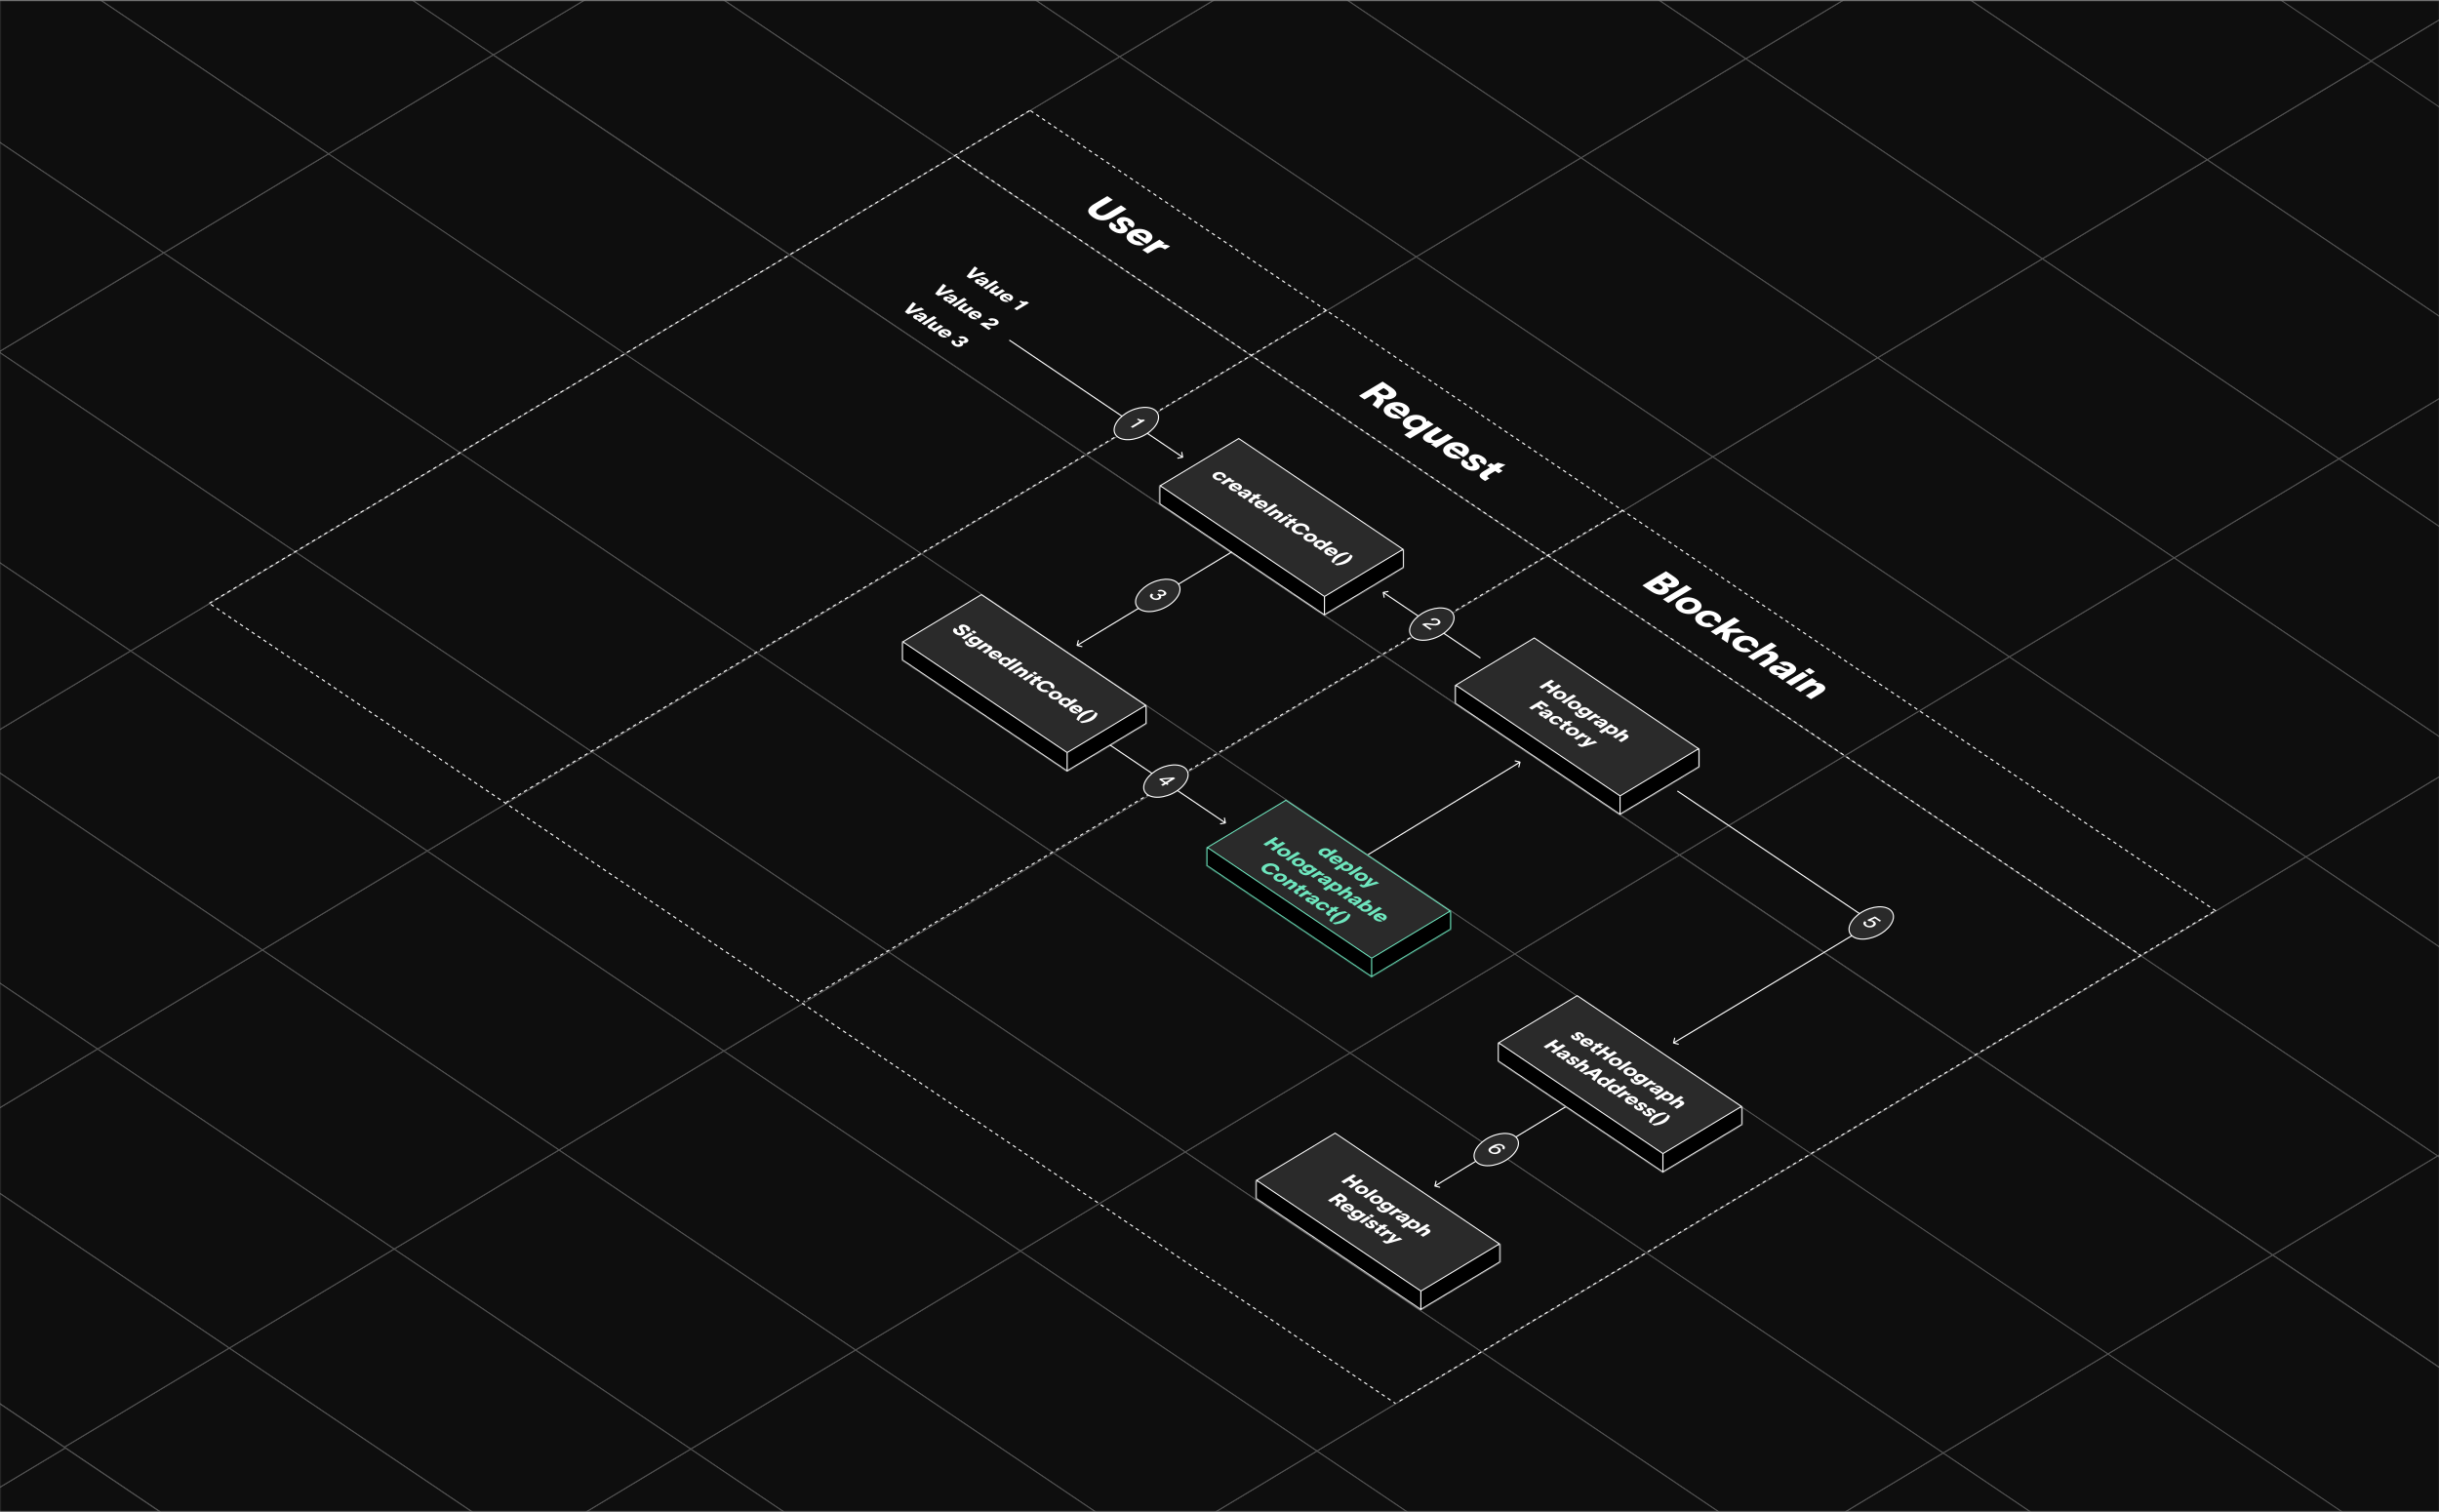 <svg width="2210" height="1370" viewBox="0 0 2210 1370" fill="none" xmlns="http://www.w3.org/2000/svg">
<rect x="0" y="0" width="2210" height="1370" fill="#808080" stroke="none"/>
<mask id="mask0_8836_2348" style="mask-type:alpha" maskUnits="userSpaceOnUse" x="0" y="0" width="2210" height="1370">
<rect x="0.152" y="0.852" width="2209.8" height="1368.86" fill="#D9D9D9"/>
</mask>
<g mask="url(#mask0_8836_2348)">
<rect width="324.149" height="174.256" transform="matrix(0.829 0.559 -0.857 0.515 2149.27 55.082)" fill="#0E0E0E" stroke="#525252"/>
<rect width="324.149" height="174.256" transform="matrix(0.829 0.559 -0.857 0.515 1880.54 -126.184)" fill="#0E0E0E" stroke="#525252"/>
<rect width="324.149" height="174.256" transform="matrix(0.829 0.559 -0.857 0.515 2297.65 -34.549)" fill="#0E0E0E" stroke="#525252"/>
<rect width="324.149" height="174.256" transform="matrix(0.829 0.559 -0.857 0.515 2028.91 -215.814)" fill="#0E0E0E" stroke="#525252"/>
<rect width="324.149" height="174.256" transform="matrix(0.829 0.559 -0.857 0.515 2268.66 326.08)" fill="#0E0E0E" stroke="#525252"/>
<rect width="324.149" height="174.256" transform="matrix(0.829 0.559 -0.857 0.515 1999.93 144.818)" fill="#0E0E0E" stroke="#525252"/>
<rect width="324.149" height="174.256" transform="matrix(0.829 0.559 -0.857 0.515 1731.19 -36.447)" fill="#0E0E0E" stroke="#525252"/>
<rect width="324.149" height="174.256" transform="matrix(0.829 0.559 -0.857 0.515 1462.46 -217.711)" fill="#0E0E0E" stroke="#525252"/>
<rect width="324.149" height="174.256" transform="matrix(0.829 0.559 -0.857 0.515 2119.31 415.818)" fill="#0E0E0E" stroke="#525252"/>
<rect width="324.149" height="174.256" transform="matrix(0.829 0.559 -0.857 0.515 1850.59 234.557)" fill="#0E0E0E" stroke="#525252"/>
<rect width="324.149" height="174.256" transform="matrix(0.829 0.559 -0.857 0.515 1581.85 53.291)" fill="#0E0E0E" stroke="#525252"/>
<rect width="324.149" height="174.256" transform="matrix(0.829 0.559 -0.857 0.515 1313.12 -127.973)" fill="#0E0E0E" stroke="#525252"/>
<rect width="324.149" height="174.256" transform="matrix(0.829 0.559 -0.857 0.515 2238.7 686.82)" fill="#0E0E0E" stroke="#525252"/>
<rect width="324.149" height="174.256" transform="matrix(0.829 0.559 -0.857 0.515 1969.97 505.559)" fill="#0E0E0E" stroke="#525252"/>
<rect width="324.149" height="174.256" transform="matrix(0.829 0.559 -0.857 0.515 1701.24 324.295)" fill="#0E0E0E" stroke="#525252"/>
<rect width="324.149" height="174.256" transform="matrix(0.829 0.559 -0.857 0.515 1432.51 143.031)" fill="#0E0E0E" stroke="#525252"/>
<rect width="324.149" height="174.256" transform="matrix(0.829 0.559 -0.857 0.515 1163.77 -38.234)" fill="#0E0E0E" stroke="#525252"/>
<rect width="324.149" height="174.256" transform="matrix(0.829 0.559 -0.857 0.515 895.035 -219.5)" fill="#0E0E0E" stroke="#525252"/>
<rect width="324.149" height="174.256" transform="matrix(0.829 0.559 -0.857 0.515 2358.07 957.816)" fill="#0E0E0E" stroke="#525252"/>
<rect width="324.149" height="174.256" transform="matrix(0.829 0.559 -0.857 0.515 2089.34 776.553)" fill="#0E0E0E" stroke="#525252"/>
<rect width="324.149" height="174.256" transform="matrix(0.829 0.559 -0.857 0.515 1820.61 595.295)" fill="#0E0E0E" stroke="#525252"/>
<rect width="324.149" height="174.256" transform="matrix(0.829 0.559 -0.857 0.515 1551.88 414.031)" fill="#0E0E0E" stroke="#525252"/>
<rect width="324.149" height="174.256" transform="matrix(0.829 0.559 -0.857 0.515 1283.15 232.768)" fill="#0E0E0E" stroke="#525252"/>
<rect width="324.149" height="174.256" transform="matrix(0.829 0.559 -0.857 0.515 1014.41 51.502)" fill="#0E0E0E" stroke="#525252"/>
<rect width="324.149" height="174.256" transform="matrix(0.829 0.559 -0.857 0.515 745.676 -129.762)" fill="#0E0E0E" stroke="#525252"/>
<rect width="324.149" height="174.256" transform="matrix(0.829 0.559 -0.857 0.515 2208.72 1047.56)" fill="#0E0E0E" stroke="#525252"/>
<rect width="324.149" height="174.256" transform="matrix(0.829 0.559 -0.857 0.515 1939.99 866.297)" fill="#0E0E0E" stroke="#525252"/>
<rect width="324.149" height="174.256" transform="matrix(0.829 0.559 -0.857 0.515 1671.27 685.033)" fill="#0E0E0E" stroke="#525252"/>
<rect width="324.149" height="174.256" transform="matrix(0.829 0.559 -0.857 0.515 1402.54 503.77)" fill="#0E0E0E" stroke="#525252"/>
<rect width="324.149" height="174.256" transform="matrix(0.829 0.559 -0.857 0.515 1133.8 322.506)" fill="#0E0E0E" stroke="#525252"/>
<rect width="324.149" height="174.256" transform="matrix(0.829 0.559 -0.857 0.515 865.066 141.242)" fill="#0E0E0E" stroke="#525252"/>
<rect width="324.149" height="174.256" transform="matrix(0.829 0.559 -0.857 0.515 596.33 -40.023)" fill="#0E0E0E" stroke="#525252"/>
<rect width="324.149" height="174.256" transform="matrix(0.829 0.559 -0.857 0.515 327.578 -221.209)" fill="#0E0E0E" stroke="#525252"/>
<rect width="324.149" height="174.256" transform="matrix(0.829 0.559 -0.857 0.515 2059.15 1137.38)" fill="#0E0E0E" stroke="#525252"/>
<rect width="324.149" height="174.256" transform="matrix(0.829 0.559 -0.857 0.515 1790.42 956.121)" fill="#0E0E0E" stroke="#525252"/>
<rect width="324.149" height="174.256" transform="matrix(0.829 0.559 -0.857 0.515 1521.69 774.857)" fill="#0E0E0E" stroke="#525252"/>
<rect width="324.149" height="174.256" transform="matrix(0.829 0.559 -0.857 0.515 1252.96 593.594)" fill="#0E0E0E" stroke="#525252"/>
<rect width="324.149" height="174.256" transform="matrix(0.829 0.559 -0.857 0.515 984.229 412.33)" fill="#0E0E0E" stroke="#525252"/>
<rect width="324.149" height="174.256" transform="matrix(0.829 0.559 -0.857 0.515 715.49 231.064)" fill="#0E0E0E" stroke="#525252"/>
<rect width="324.149" height="174.256" transform="matrix(0.829 0.559 -0.857 0.515 446.756 49.801)" fill="#0E0E0E" stroke="#525252"/>
<rect width="324.149" height="174.256" transform="matrix(0.829 0.559 -0.857 0.515 178.234 -131.559)" fill="#0E0E0E" stroke="#525252"/>
<rect width="324.149" height="174.256" transform="matrix(0.829 0.559 -0.857 0.515 1910.02 1227.04)" fill="#0E0E0E" stroke="#525252"/>
<rect width="324.149" height="174.256" transform="matrix(0.829 0.559 -0.857 0.515 1641.29 1045.77)" fill="#0E0E0E" stroke="#525252"/>
<rect width="324.149" height="174.256" transform="matrix(0.829 0.559 -0.857 0.515 1372.56 864.51)" fill="#0E0E0E" stroke="#525252"/>
<rect width="324.149" height="174.256" transform="matrix(0.829 0.559 -0.857 0.515 1103.83 683.246)" fill="#0E0E0E" stroke="#525252"/>
<rect width="324.149" height="174.256" transform="matrix(0.829 0.559 -0.857 0.515 835.098 501.982)" fill="#0E0E0E" stroke="#525252"/>
<rect width="324.149" height="174.256" transform="matrix(0.829 0.559 -0.857 0.515 566.359 320.717)" fill="#0E0E0E" stroke="#525252"/>
<rect width="324.149" height="174.256" transform="matrix(0.829 0.559 -0.857 0.515 297.625 139.453)" fill="#0E0E0E" stroke="#525252"/>
<rect width="324.149" height="174.256" transform="matrix(0.829 0.559 -0.857 0.515 28.895 -41.809)" fill="#0E0E0E" stroke="#525252"/>
<rect width="324.149" height="174.256" transform="matrix(0.829 0.559 -0.857 0.515 1760.68 1316.77)" fill="#0E0E0E" stroke="#525252"/>
<rect width="324.149" height="174.256" transform="matrix(0.829 0.559 -0.857 0.515 1491.95 1135.51)" fill="#0E0E0E" stroke="#525252"/>
<rect width="324.149" height="174.256" transform="matrix(0.829 0.559 -0.857 0.515 1223.22 954.248)" fill="#0E0E0E" stroke="#525252"/>
<rect width="324.149" height="174.256" transform="matrix(0.829 0.559 -0.857 0.515 954.488 772.984)" fill="#0E0E0E" stroke="#525252"/>
<rect width="324.149" height="174.256" transform="matrix(0.829 0.559 -0.857 0.515 685.754 591.721)" fill="#0E0E0E" stroke="#525252"/>
<rect width="324.149" height="174.256" transform="matrix(0.829 0.559 -0.857 0.515 417.016 410.455)" fill="#0E0E0E" stroke="#525252"/>
<rect width="324.149" height="174.256" transform="matrix(0.829 0.559 -0.857 0.515 148.281 229.191)" fill="#0E0E0E" stroke="#525252"/>
<rect width="324.149" height="174.256" transform="matrix(0.829 0.559 -0.857 0.515 -120.449 47.916)" fill="#0E0E0E" stroke="#525252"/>
<rect width="324.149" height="174.256" transform="matrix(0.829 0.559 -0.857 0.515 1342.6 1225.25)" fill="#0E0E0E" stroke="#525252"/>
<rect width="324.149" height="174.256" transform="matrix(0.829 0.559 -0.857 0.515 1073.87 1043.98)" fill="#0E0E0E" stroke="#525252"/>
<rect width="324.149" height="174.256" transform="matrix(0.829 0.559 -0.857 0.515 805.141 862.721)" fill="#0E0E0E" stroke="#525252"/>
<rect width="324.149" height="174.256" transform="matrix(0.829 0.559 -0.857 0.515 536.406 681.455)" fill="#0E0E0E" stroke="#525252"/>
<rect width="324.149" height="174.256" transform="matrix(0.829 0.559 -0.857 0.515 267.67 500.191)" fill="#0E0E0E" stroke="#525252"/>
<rect width="324.149" height="174.256" transform="matrix(0.829 0.559 -0.857 0.515 -1.066 318.926)" fill="#0E0E0E" stroke="#525252"/>
<rect width="324.149" height="174.256" transform="matrix(0.829 0.559 -0.857 0.515 1193.24 1314.98)" fill="#0E0E0E" stroke="#525252"/>
<rect width="324.149" height="174.256" transform="matrix(0.829 0.559 -0.857 0.515 924.514 1133.72)" fill="#0E0E0E" stroke="#525252"/>
<rect width="324.149" height="174.256" transform="matrix(0.829 0.559 -0.857 0.515 655.785 952.455)" fill="#0E0E0E" stroke="#525252"/>
<rect width="324.149" height="174.256" transform="matrix(0.829 0.559 -0.857 0.515 387.051 771.191)" fill="#0E0E0E" stroke="#525252"/>
<rect width="324.149" height="174.256" transform="matrix(0.829 0.559 -0.857 0.515 118.312 589.926)" fill="#0E0E0E" stroke="#525252"/>
<rect width="324.149" height="174.256" transform="matrix(0.829 0.559 -0.857 0.515 -150.422 408.662)" fill="#0E0E0E" stroke="#525252"/>
<rect width="324.149" height="174.256" transform="matrix(0.829 0.559 -0.857 0.515 775.168 1223.46)" fill="#0E0E0E" stroke="#525252"/>
<rect width="324.149" height="174.256" transform="matrix(0.829 0.559 -0.857 0.515 506.439 1042.19)" fill="#0E0E0E" stroke="#525252"/>
<rect width="324.149" height="174.256" transform="matrix(0.829 0.559 -0.857 0.515 237.705 860.93)" fill="#0E0E0E" stroke="#525252"/>
<rect width="324.149" height="174.256" transform="matrix(0.829 0.559 -0.857 0.515 -31.033 679.666)" fill="#0E0E0E" stroke="#525252"/>
<rect width="324.149" height="174.256" transform="matrix(0.829 0.559 -0.857 0.515 625.824 1313.2)" fill="#0E0E0E" stroke="#525252"/>
<rect width="324.149" height="174.256" transform="matrix(0.829 0.559 -0.857 0.515 357.096 1131.93)" fill="#0E0E0E" stroke="#525252"/>
<rect width="324.149" height="174.256" transform="matrix(0.829 0.559 -0.857 0.515 88.361 950.67)" fill="#0E0E0E" stroke="#525252"/>
<rect width="324.149" height="174.256" transform="matrix(0.829 0.559 -0.857 0.515 -180.377 769.404)" fill="#0E0E0E" stroke="#525252"/>
<rect width="324.149" height="174.256" transform="matrix(0.829 0.559 -0.857 0.515 207.691 1221.7)" fill="#0E0E0E" stroke="#525252"/>
<rect width="324.149" height="174.256" transform="matrix(0.829 0.559 -0.857 0.515 -61.043 1040.44)" fill="#0E0E0E" stroke="#525252"/>
<rect width="324.149" height="174.256" transform="matrix(0.829 0.559 -0.857 0.515 59.158 1312.21)" fill="#0E0E0E" stroke="#525252"/>
<rect width="324.149" height="174.256" transform="matrix(0.829 0.559 -0.857 0.515 -209.576 1130.94)" fill="#0E0E0E" stroke="#525252"/>
<path d="M1201.92 281.135C1019.1 390.885 671.906 598.986 458.572 727.178" stroke="white" stroke-dasharray="3.2 3.2"/>
<path d="M932.963 100.24C750.144 209.991 403.06 418.473 189.727 546.665" stroke="white" stroke-dasharray="3.2 3.2"/>
<path d="M2005.83 826.102C1823.01 935.852 1478.82 1143.07 1265.48 1271.26" stroke="white" stroke-dasharray="3.2 3.2"/>
<path d="M1469.97 462.633C1287.7 572.053 942.347 778.859 728.197 907.54" stroke="white" stroke-dasharray="3.2 3.2"/>
<path d="M866.625 141.793L1939.89 865.818" stroke="white" stroke-dasharray="3.2 3.2"/>
<path d="M190.951 547.66L1264.52 1271.89" stroke="white" stroke-dasharray="3.2 3.2"/>
<path d="M933.715 100.281L2007.93 825.597" stroke="white" stroke-dasharray="3.2 3.2"/>
<path d="M1008.72 196.733C1003.11 200.104 996.644 201.176 990.318 196.909C983.79 192.506 985.311 188.52 991.252 184.951L1003.31 177.704L1008.33 181.09L996.271 188.336C993.031 190.283 991.975 192.287 994.818 194.205C997.43 195.967 1000.46 195.294 1003.7 193.347L1015.76 186.1L1020.78 189.486L1008.72 196.733ZM1021.73 203.477C1022.6 202.616 1022.45 201.784 1021.38 201.06C1020.27 200.316 1019.03 200.246 1018.37 200.643C1017.53 201.148 1017.58 201.713 1018.92 203.347C1019.41 203.943 1019.93 204.484 1020.41 205.08C1022.45 207.484 1022.08 209.111 1019.8 210.481C1017.16 212.068 1012.64 212.043 1008.2 209.049C1004.23 206.368 1003.86 203.668 1006.87 201.188L1011.57 204.359C1010.58 205.179 1010.49 206.118 1011.68 206.92C1012.99 207.801 1014.23 207.833 1014.95 207.401C1016.12 206.698 1015.4 205.833 1014.77 205.101C1014.26 204.448 1013.71 203.813 1013.17 203.14C1011.25 200.852 1011.5 199.109 1013.9 197.667C1016.51 196.098 1020.85 196.343 1024.77 198.986C1028.65 201.608 1028.88 204.21 1026.14 206.452L1021.73 203.477ZM1036.91 221.911C1033.08 222.996 1028.16 222.509 1024.21 219.848C1019.6 216.736 1019.56 212.464 1024.57 209.454C1029.34 206.588 1036.28 206.788 1040.95 209.939C1045.74 213.169 1045.19 217.236 1040 220.355C1039.79 220.481 1039.4 220.715 1038.95 220.948L1027.81 213.433C1026.35 214.749 1026.46 216.351 1028.17 217.506C1029.3 218.269 1030.68 218.7 1032.01 218.603L1036.91 221.911ZM1030.81 211.63L1037.36 216.053C1038.51 215.143 1039.35 213.528 1037.2 212.08C1035.43 210.886 1032.95 210.746 1030.81 211.63ZM1055.31 220.316L1052.94 221.74C1055.88 221.197 1058.25 221.992 1060.26 223.23L1055.55 226.06C1055.26 225.864 1053.6 224.711 1052.61 224.459C1051.29 224.067 1049.76 223.877 1046.61 225.77L1039.98 229.753L1035.1 226.465L1050.61 217.146L1055.31 220.316Z" fill="white"/>
<path d="M883.188 241.39L885.934 243.242L880.515 249.505L880.53 249.515L890.649 246.423L893.365 248.255L878.738 252.419L875.813 250.466L883.188 241.39ZM887.911 251.621C889.692 250.874 892.166 250.948 894.18 252.307C896.165 253.646 896.745 255.277 894.076 256.881L891.715 258.299C891.098 258.67 890.064 259.291 889.596 259.763L887.179 258.132C887.288 258.009 887.505 257.841 887.675 257.739L888.092 257.488L888.077 257.478C887.04 257.625 885.857 257.556 884.544 256.67C883.022 255.643 882.738 254.31 884.266 253.392C886.395 252.113 889.078 253.47 890.232 254.052C891.341 254.623 891.982 255.055 892.661 254.647C893.247 254.295 892.972 253.795 892.375 253.392C891.793 252.999 891.022 252.853 890.179 253.151L887.911 251.621ZM886.943 254.962C886.557 255.194 886.364 255.595 887.17 256.139C887.931 256.652 889.111 256.838 890.793 255.827L891.086 255.632C890.553 255.705 889.919 255.572 889.078 255.202C887.922 254.698 887.344 254.721 886.943 254.962ZM902.035 254.103L904.542 255.794L893.526 262.413L891.019 260.722L902.035 254.103ZM898.535 261.483L903.133 258.72L905.61 260.391L901.845 262.653C900.935 263.2 899.7 263.961 900.864 264.746C901.789 265.37 903.072 265.113 904.877 264.029L908.117 262.082L910.609 263.763L902.632 268.556L900.215 266.925L901.449 266.183C900.059 266.486 898.834 266.289 897.685 265.514C895.716 264.185 896.252 262.855 898.535 261.483ZM914.204 273.39C912.231 273.947 909.701 273.697 907.672 272.328C905.299 270.728 905.28 268.531 907.857 266.983C910.31 265.509 913.876 265.612 916.279 267.233C918.741 268.894 918.459 270.986 915.789 272.589C915.681 272.654 915.481 272.775 915.25 272.895L909.52 269.029C908.773 269.706 908.827 270.53 909.708 271.124C910.29 271.517 910.998 271.738 911.682 271.688L914.204 273.39ZM911.062 268.102L914.435 270.377C915.024 269.909 915.456 269.078 914.352 268.334C913.442 267.72 912.168 267.648 911.062 268.102ZM921.353 281.183L918.935 279.552L926.248 275.158L923.503 273.306L924.984 272.416C926.327 273.321 927.939 273.799 930.265 273.144L932.369 274.563L921.353 281.183ZM854.673 257.139L857.419 258.991L852 265.254L852.015 265.264L862.134 262.172L864.85 264.004L850.223 268.168L847.298 266.215L854.673 257.139ZM859.396 267.37C861.177 266.623 863.651 266.697 865.665 268.056C867.65 269.395 868.23 271.026 865.561 272.63L863.2 274.048C862.583 274.419 861.549 275.04 861.081 275.511L858.664 273.881C858.773 273.758 858.99 273.589 859.16 273.488L859.577 273.237L859.562 273.227C858.525 273.374 857.342 273.304 856.029 272.419C854.507 271.392 854.223 270.059 855.751 269.141C857.88 267.862 860.563 269.219 861.717 269.801C862.825 270.371 863.467 270.804 864.146 270.396C864.732 270.044 864.457 269.543 863.86 269.141C863.278 268.748 862.507 268.602 861.664 268.9L859.396 267.37ZM858.428 270.711C858.042 270.943 857.849 271.344 858.655 271.888C859.416 272.401 860.596 272.587 862.278 271.576L862.571 271.381C862.038 271.454 861.403 271.321 860.563 270.951C859.407 270.446 858.829 270.47 858.428 270.711ZM873.52 269.852L876.027 271.543L865.011 278.162L862.504 276.471L873.52 269.852ZM870.02 277.231L874.618 274.469L877.095 276.14L873.33 278.402C872.42 278.949 871.185 279.71 872.349 280.495C873.274 281.119 874.557 280.862 876.362 279.777L879.602 277.831L882.094 279.512L874.117 284.305L871.7 282.674L872.934 281.932C871.544 282.234 870.319 282.038 869.17 281.263C867.201 279.934 867.737 278.603 870.02 277.231ZM885.689 289.138C883.716 289.696 881.186 289.446 879.157 288.077C876.784 286.477 876.765 284.28 879.342 282.732C881.795 281.258 885.361 281.361 887.764 282.982C890.226 284.642 889.944 286.734 887.274 288.338C887.166 288.403 886.966 288.524 886.735 288.643L881.005 284.778C880.258 285.455 880.312 286.279 881.193 286.873C881.775 287.265 882.483 287.487 883.167 287.437L885.689 289.138ZM882.547 283.851L885.92 286.126C886.509 285.658 886.941 284.827 885.837 284.082C884.927 283.468 883.653 283.396 882.547 283.851ZM895.361 289.287C897.629 287.924 901.099 288.237 903.128 289.606C905.277 291.056 905.498 293.054 903.647 294.167C901.919 295.205 900.183 295.353 897.307 295.026C895.611 294.827 894.374 294.505 893.327 294.487L898.072 297.688L895.897 298.995L887.883 293.59C890.353 292.068 891.975 292.159 895.65 292.748C898.917 293.259 899.671 293.473 901.059 292.638C901.815 292.184 901.972 291.443 901.091 290.849C900.315 290.326 899.044 290.157 897.779 290.917L895.361 289.287ZM827.287 273.65L830.033 275.502L824.615 281.765L824.63 281.775L834.749 278.683L837.465 280.515L822.838 284.679L819.912 282.725L827.287 273.65ZM832.01 283.88C833.792 283.134 836.265 283.208 838.28 284.567C840.264 285.906 840.844 287.536 838.175 289.14L835.814 290.559C835.197 290.93 834.163 291.551 833.696 292.022L831.278 290.392C831.388 290.269 831.605 290.1 831.774 289.998L832.191 289.748L832.176 289.738C831.139 289.885 829.957 289.815 828.644 288.929C827.121 287.903 826.837 286.57 828.365 285.652C830.494 284.373 833.177 285.73 834.331 286.311C835.44 286.882 836.082 287.315 836.76 286.907C837.347 286.555 837.071 286.054 836.474 285.652C835.892 285.259 835.122 285.113 834.279 285.41L832.01 283.88ZM831.042 287.222C830.656 287.454 830.464 287.855 831.269 288.398C832.031 288.912 833.21 289.097 834.892 288.087L835.186 287.891C834.652 287.964 834.018 287.832 833.177 287.461C832.021 286.957 831.443 286.981 831.042 287.222ZM846.134 286.363L848.642 288.054L837.625 294.673L835.118 292.982L846.134 286.363ZM842.634 293.742L847.232 290.979L849.709 292.65L845.945 294.912C845.034 295.459 843.8 296.22 844.964 297.005C845.889 297.63 847.171 297.373 848.976 296.288L852.216 294.341L854.709 296.022L846.732 300.815L844.314 299.185L845.549 298.443C844.159 298.745 842.934 298.549 841.785 297.774C839.815 296.445 840.351 295.114 842.634 293.742ZM858.304 305.649C856.33 306.207 853.8 305.957 851.771 304.588C849.398 302.988 849.38 300.791 851.956 299.243C854.41 297.769 857.976 297.872 860.378 299.492C862.84 301.153 862.558 303.245 859.889 304.849C859.781 304.914 859.58 305.034 859.349 305.154L853.619 301.289C852.872 301.966 852.927 302.79 853.807 303.384C854.389 303.776 855.097 303.998 855.782 303.948L858.304 305.649ZM855.162 300.362L858.534 302.637C859.124 302.168 859.555 301.338 858.451 300.593C857.541 299.979 856.267 299.907 855.162 300.362ZM868.349 305.459C870.564 304.375 873.265 304.446 875.519 305.966C877.772 307.486 878.184 309.141 876.148 310.365C874.852 311.144 873.473 311.001 872.432 310.771C873.146 311.902 872.68 312.867 871.492 313.6C870.072 314.473 866.965 314.798 864.354 313.036C861.892 311.375 861.363 309.543 863.313 308.142L863.498 308.012L865.886 309.622L865.731 309.754C865.048 310.297 865.422 311.119 866.272 311.693C867.093 312.247 868.363 312.473 869.35 311.88C870.014 311.482 870.381 310.785 869.143 309.949C868.844 309.748 868.322 309.396 868.023 309.214L869.921 308.074C870.278 308.334 870.517 308.496 870.875 308.737C871.681 309.261 872.65 309.403 873.56 308.856C874.362 308.374 874.243 307.722 873.467 307.199C872.75 306.716 871.903 306.597 871.059 306.952L870.751 307.079L868.349 305.459Z" fill="white"/>
<mask id="path-92-inside-1_8836_2348" fill="white">
<path fill-rule="evenodd" clip-rule="evenodd" d="M1271.92 514.548H1272.12V497.844H1247.33L1122.57 413.691L1078.27 440.309H1050.43V456.999H1050.63L1200.01 557.755L1271.92 514.548Z"/>
</mask>
<path fill-rule="evenodd" clip-rule="evenodd" d="M1271.92 514.548H1272.12V497.844H1247.33L1122.57 413.691L1078.27 440.309H1050.43V456.999H1050.63L1200.01 557.755L1271.92 514.548Z" fill="black"/>
<path d="M1272.12 514.548V515.548H1273.12V514.548H1272.12ZM1271.92 514.548V513.548H1271.64L1271.4 513.691L1271.92 514.548ZM1272.12 497.844H1273.12V496.844H1272.12V497.844ZM1247.33 497.844L1246.77 498.673L1247.03 498.844H1247.33V497.844ZM1122.57 413.691L1123.13 412.862L1122.6 412.506L1122.06 412.834L1122.57 413.691ZM1078.27 440.309V441.309H1078.55L1078.79 441.166L1078.27 440.309ZM1050.43 440.309V439.309H1049.43V440.309H1050.43ZM1050.43 456.999H1049.43V457.999H1050.43V456.999ZM1050.63 456.999L1051.19 456.17L1050.94 455.999H1050.63V456.999ZM1200.01 557.755L1199.45 558.584L1199.98 558.94L1200.53 558.612L1200.01 557.755ZM1272.12 513.548H1271.92V515.548H1272.12V513.548ZM1271.12 497.844V514.548H1273.12V497.844H1271.12ZM1247.33 498.844H1272.12V496.844H1247.33V498.844ZM1247.89 497.015L1123.13 412.862L1122.01 414.52L1246.77 498.673L1247.89 497.015ZM1122.06 412.834L1077.76 439.452L1078.79 441.166L1123.09 414.549L1122.06 412.834ZM1078.27 439.309H1050.43V441.309H1078.27V439.309ZM1049.43 440.309V456.999H1051.43V440.309H1049.43ZM1050.43 457.999H1050.63V455.999H1050.43V457.999ZM1050.08 457.828L1199.45 558.584L1200.57 556.926L1051.19 456.17L1050.08 457.828ZM1200.53 558.612L1272.43 515.406L1271.4 513.691L1199.5 556.898L1200.53 558.612Z" fill="white" mask="url(#path-92-inside-1_8836_2348)"/>
<rect x="-0.014" y="0.537" width="179.563" height="83" transform="matrix(0.829 0.559 -0.857 0.515 1122.89 397.139)" fill="#2A2A2A" stroke="white"/>
<path d="M1200.12 540.859L1200.12 557.506" stroke="white"/>
<path d="M1107.59 434.859C1105.29 435.94 1102.43 435.43 1100.61 434.202C1098.46 432.753 1097.81 430.424 1100.6 428.746C1103.44 427.04 1106.98 427.635 1109.13 429.085C1110.92 430.293 1111.61 432.12 1109.85 433.486L1107.56 431.946C1108.19 431.247 1107.69 430.634 1107.15 430.272C1106.02 429.507 1104.3 429.645 1103.03 430.406C1101.77 431.166 1101.45 432.251 1102.58 433.016C1103.2 433.428 1104.3 433.757 1105.34 433.339L1107.59 434.859ZM1116.38 434.312L1115.16 435.045C1116.67 434.765 1117.89 435.174 1118.92 435.811L1116.5 437.266C1116.35 437.166 1115.5 436.572 1114.99 436.443C1114.31 436.241 1113.52 436.143 1111.9 437.117L1108.49 439.166L1105.99 437.475L1113.96 432.682L1116.38 434.312ZM1121.62 445.05C1119.65 445.608 1117.12 445.358 1115.09 443.989C1112.72 442.389 1112.7 440.192 1115.28 438.644C1117.73 437.17 1121.3 437.273 1123.7 438.893C1126.16 440.554 1125.88 442.646 1123.21 444.25C1123.1 444.315 1122.9 444.436 1122.67 444.555L1116.94 440.69C1116.19 441.367 1116.25 442.191 1117.13 442.785C1117.71 443.177 1118.42 443.399 1119.1 443.349L1121.62 445.05ZM1118.48 439.763L1121.85 442.038C1122.44 441.57 1122.87 440.739 1121.77 439.994C1120.86 439.38 1119.59 439.308 1118.48 439.763ZM1126.08 444.022C1127.86 443.275 1130.33 443.35 1132.35 444.708C1134.33 446.047 1134.91 447.678 1132.24 449.282L1129.88 450.7C1129.27 451.071 1128.23 451.692 1127.76 452.164L1125.35 450.533C1125.46 450.41 1125.67 450.242 1125.84 450.14L1126.26 449.889L1126.24 449.879C1125.21 450.026 1124.03 449.957 1122.71 449.071C1121.19 448.044 1120.91 446.711 1122.43 445.794C1124.56 444.514 1127.25 445.871 1128.4 446.453C1129.51 447.024 1130.15 447.457 1130.83 447.049C1131.42 446.696 1131.14 446.196 1130.54 445.793C1129.96 445.401 1129.19 445.255 1128.35 445.552L1126.08 444.022ZM1125.11 447.363C1124.72 447.595 1124.53 447.996 1125.34 448.54C1126.1 449.053 1127.28 449.239 1128.96 448.228L1129.25 448.033C1128.72 448.106 1128.09 447.973 1127.25 447.603C1126.09 447.099 1125.51 447.122 1125.11 447.363ZM1135.94 452.874C1134.78 453.57 1134.1 453.939 1135.15 454.643L1135.59 454.945L1133.57 456.16L1132.39 455.384C1129.99 453.841 1131.05 452.688 1133.03 451.502L1135.82 449.824L1134.49 448.928L1136.37 447.797L1137.7 448.693L1139.52 447.599L1143.09 448.573L1140.15 450.343L1141.74 451.42L1139.86 452.551L1138.27 451.474L1135.94 452.874ZM1144.85 460.719C1142.88 461.276 1140.35 461.026 1138.32 459.658C1135.95 458.057 1135.93 455.86 1138.51 454.312C1140.96 452.838 1144.52 452.941 1146.93 454.562C1149.39 456.223 1149.11 458.315 1146.44 459.918C1146.33 459.983 1146.13 460.104 1145.9 460.224L1140.17 456.358C1139.42 457.035 1139.48 457.859 1140.36 458.453C1140.94 458.846 1141.65 459.067 1142.33 459.018L1144.85 460.719ZM1141.71 455.431L1145.08 457.706C1145.67 457.238 1146.1 456.407 1145 455.663C1144.09 455.049 1142.82 454.977 1141.71 455.431ZM1155.03 456.504L1157.61 458.245L1146.59 464.864L1144.01 463.123L1155.03 456.504ZM1148.47 466.128L1156.44 461.335L1158.86 462.965L1157.63 463.707C1158.98 463.443 1160.24 463.563 1161.44 464.368C1163.39 465.687 1162.84 467.046 1160.56 468.418L1155.96 471.181L1153.48 469.51L1157.26 467.238C1158.16 466.701 1159.41 465.911 1158.26 465.136C1157.32 464.502 1156.03 464.778 1154.23 465.863L1150.97 467.819L1148.47 466.128ZM1169.01 468.71L1166.46 466.989L1168.63 465.682L1171.19 467.403L1169.01 468.71ZM1157.6 472.291L1165.58 467.498L1168.09 469.189L1160.11 473.982L1157.6 472.291ZM1168.75 475.011C1167.6 475.706 1166.92 476.075 1167.96 476.78L1168.41 477.082L1166.39 478.296L1165.21 477.52C1162.81 475.977 1163.87 474.825 1165.84 473.638L1168.64 471.96L1167.31 471.064L1169.19 469.933L1170.52 470.829L1172.34 469.735L1175.91 470.709L1172.97 472.48L1174.56 473.557L1172.68 474.688L1171.08 473.611L1168.75 475.011ZM1181.62 483.848C1178.42 484.954 1175.21 484.425 1172.62 482.674C1169.65 480.671 1169.33 477.779 1172.92 475.619C1176.46 473.496 1181.1 473.831 1184.09 475.854C1186.75 477.646 1187.23 479.661 1185.37 481.634L1182.83 479.923C1183.52 478.848 1182.92 477.951 1181.83 477.217C1180.33 476.21 1177.63 476.081 1175.51 477.361C1173.42 478.612 1173.47 480.355 1174.95 481.351C1176.35 482.298 1177.6 482.476 1179.09 482.137L1181.62 483.848ZM1182.97 489.758C1180.81 488.299 1180.22 486.029 1183.03 484.342C1185.82 482.664 1189.33 483.181 1191.49 484.641C1193.64 486.09 1194.23 488.341 1191.44 490.019C1188.63 491.706 1185.12 491.208 1182.97 489.758ZM1185.43 485.962C1184.16 486.722 1183.83 487.797 1184.97 488.562C1186.08 489.317 1187.79 489.168 1189.05 488.408C1190.3 487.657 1190.64 486.582 1189.52 485.827C1188.38 485.062 1186.68 485.211 1185.43 485.962ZM1200.12 490.48C1201.28 491.266 1201.31 492.108 1201 492.651L1201.02 492.661L1205.05 490.242L1207.64 491.993L1196.63 498.612L1193.99 496.831L1194.93 496.265L1194.91 496.255C1194.16 496.362 1192.89 496.386 1191.69 495.581C1189.73 494.252 1189.52 492.128 1192.19 490.524C1194.85 488.93 1198.14 489.142 1200.12 490.48ZM1194.67 492.195C1193.4 492.955 1193.04 494.01 1194.19 494.785C1195.37 495.58 1197.08 495.374 1198.3 494.641C1199.48 493.927 1199.86 492.825 1198.73 492.06C1197.58 491.285 1195.9 491.454 1194.67 492.195ZM1208.2 503.448C1206.23 504.006 1203.7 503.756 1201.67 502.387C1199.3 500.786 1199.28 498.59 1201.85 497.041C1204.31 495.567 1207.87 495.67 1210.28 497.291C1212.74 498.952 1212.46 501.044 1209.79 502.648C1209.68 502.712 1209.48 502.833 1209.25 502.953L1203.52 499.088C1202.77 499.765 1202.82 500.588 1203.7 501.182C1204.29 501.575 1204.99 501.796 1205.68 501.747L1208.2 503.448ZM1205.06 498.161L1208.43 500.435C1209.02 499.967 1209.45 499.137 1208.35 498.392C1207.44 497.778 1206.16 497.706 1205.06 498.161ZM1206.39 509.095C1207.26 506.748 1208.48 504.738 1211.18 503.116C1213.6 501.66 1217.07 500.716 1220.73 500.483L1222.83 501.902C1219.04 502.315 1216.29 503.356 1213.78 504.867C1211.18 506.425 1209.41 508.12 1208.5 510.514L1206.39 509.095ZM1209.18 510.975C1212.99 510.533 1215.75 509.502 1218.34 507.944C1220.85 506.433 1222.64 504.748 1223.51 502.362L1225.62 503.781C1225.04 506.088 1223.36 508.24 1220.94 509.696C1218.24 511.318 1215.01 511.979 1211.28 512.394L1209.18 510.975Z" fill="white"/>
<path d="M1231.43 358.653L1252.82 345.8L1261.15 351.418C1265.9 354.627 1266.76 358.111 1262.95 360.4C1259.56 362.437 1255.93 362.211 1253.1 361.027C1254.68 362.818 1253.63 364.333 1252.23 365.989C1250.95 367.498 1249.4 369.019 1248.75 370.262L1248.66 370.316L1243.64 366.931C1244.11 365.871 1245.42 364.494 1246.67 362.928C1247.95 361.306 1248.02 360.047 1245.58 358.403L1244.13 357.424L1236.45 362.039L1231.43 358.653ZM1248.27 354.937L1251.29 356.972C1253.26 358.303 1255.64 358.573 1257.29 357.581C1259.06 356.518 1258.63 354.964 1256.75 353.691L1253.73 351.656L1248.27 354.937ZM1269.9 378.863C1266.06 379.947 1261.14 379.461 1257.2 376.799C1252.58 373.687 1252.55 369.416 1257.56 366.406C1262.33 363.54 1269.26 363.74 1273.93 366.891C1278.72 370.12 1278.17 374.188 1272.98 377.307C1272.77 377.433 1272.38 377.667 1271.93 377.9L1260.79 370.384C1259.34 371.701 1259.44 373.303 1261.15 374.457C1262.29 375.221 1263.66 375.652 1264.99 375.555L1269.9 378.863ZM1263.79 368.582L1270.35 373.005C1271.49 372.094 1272.33 370.48 1270.18 369.032C1268.41 367.838 1265.94 367.698 1263.79 368.582ZM1290.34 378.037C1292.61 379.563 1292.59 381.2 1292.3 382.151L1294.01 381.124L1299.06 384.529L1277.55 397.454L1272.41 393.99L1280.09 389.375L1280.07 389.356C1278.71 389.395 1276.28 389.52 1273.96 387.954C1270.13 385.371 1269.74 381.241 1274.93 378.122C1280.09 375.022 1286.48 375.434 1290.34 378.037ZM1279.74 381.371C1277.28 382.849 1276.58 384.9 1278.81 386.407C1281.11 387.953 1284.42 387.551 1286.79 386.127C1289.1 384.739 1289.84 382.595 1287.63 381.107C1285.4 379.6 1282.14 379.929 1279.74 381.371ZM1293.33 392.063L1302.27 386.691L1307.08 389.94L1299.76 394.339C1297.99 395.402 1295.59 396.882 1297.85 398.408C1299.65 399.622 1302.15 399.123 1305.66 397.014L1311.96 393.228L1316.8 396.497L1301.29 405.816L1296.59 402.646L1298.99 401.204C1296.29 401.791 1293.91 401.409 1291.67 399.902C1287.84 397.319 1288.89 394.731 1293.33 392.063ZM1323.79 415.216C1319.96 416.3 1315.04 415.814 1311.09 413.152C1306.48 410.04 1306.44 405.769 1311.45 402.759C1316.22 399.893 1323.16 400.093 1327.83 403.244C1332.62 406.473 1332.07 410.541 1326.88 413.66C1326.67 413.786 1326.28 414.02 1325.83 414.253L1314.68 406.737C1313.23 408.054 1313.34 409.656 1315.05 410.81C1316.18 411.574 1317.56 412.005 1318.89 411.908L1323.79 415.216ZM1317.68 404.935L1324.24 409.358C1325.39 408.447 1326.23 406.833 1324.08 405.385C1322.31 404.191 1319.83 404.051 1317.68 404.935ZM1340.79 418.495C1341.67 417.633 1341.52 416.802 1340.44 416.077C1339.34 415.334 1338.1 415.264 1337.44 415.66C1336.6 416.165 1336.65 416.73 1337.99 418.365C1338.48 418.961 1339 419.501 1339.48 420.097C1341.52 422.502 1341.15 424.129 1338.87 425.499C1336.23 427.085 1331.71 427.061 1327.27 424.066C1323.3 421.385 1322.92 418.685 1325.94 416.206L1330.64 419.376C1329.65 420.197 1329.56 421.135 1330.75 421.938C1332.06 422.818 1333.3 422.851 1334.02 422.418C1335.19 421.715 1334.47 420.85 1333.84 420.118C1333.33 419.465 1332.78 418.83 1332.24 418.158C1330.32 415.869 1330.57 414.126 1332.97 412.684C1335.58 411.115 1339.92 411.361 1343.83 414.003C1347.72 416.625 1347.95 419.227 1345.2 421.469L1340.79 418.495ZM1350.26 429.512C1348.01 430.864 1346.7 431.582 1348.73 432.952L1349.6 433.539L1345.67 435.9L1343.37 434.392C1338.7 431.391 1340.76 429.15 1344.6 426.843L1350.03 423.58L1347.45 421.838L1351.11 419.639L1353.69 421.381L1357.24 419.254L1364.18 421.147L1358.45 424.59L1361.56 426.685L1357.9 428.884L1354.79 426.79L1350.26 429.512Z" fill="white"/>
<path d="M1488.17 530.547L1509.59 517.676L1516.73 522.491C1521.6 525.779 1523.15 528.81 1519.13 531.226C1516.4 532.866 1513.68 532.795 1510.82 531.742L1510.79 531.76C1512.37 533.438 1513.23 535.549 1510.05 537.459C1505.16 540.398 1500.39 538.787 1495.19 535.283L1488.17 530.547ZM1497.39 531.409L1498.46 532.133C1501.37 534.09 1503.2 535.211 1505.51 533.823C1507.52 532.615 1506.28 531.473 1504.07 529.985L1502.04 528.615L1497.39 531.409ZM1506.06 526.2L1507.4 527.1C1509.98 528.842 1511.59 529.467 1513.51 528.313C1515.49 527.124 1514.33 526.19 1512.21 524.762L1510.44 523.568L1506.06 526.2ZM1528.23 530.247L1533.1 533.535L1511.68 546.406L1506.81 543.118L1528.23 530.247ZM1521.71 553.859C1517.5 551.021 1516.35 546.608 1521.81 543.327C1527.24 540.064 1534.06 541.071 1538.27 543.909C1542.45 546.727 1543.61 551.103 1538.18 554.366C1532.72 557.646 1525.89 556.678 1521.71 553.859ZM1526.48 546.478C1524.02 547.956 1523.38 550.046 1525.58 551.534C1527.76 553.002 1531.07 552.712 1533.53 551.234C1535.96 549.774 1536.61 547.684 1534.43 546.216C1532.23 544.729 1528.91 545.018 1526.48 546.478ZM1553.23 567.237C1548.75 569.339 1543.19 568.347 1539.65 565.96C1535.47 563.141 1534.2 558.612 1539.63 555.349C1545.15 552.032 1552.03 553.191 1556.21 556.009C1559.69 558.358 1561.05 561.911 1557.61 564.568L1553.17 561.573C1554.39 560.213 1553.42 559.021 1552.37 558.317C1550.17 556.829 1546.82 557.099 1544.36 558.577C1541.9 560.055 1541.29 562.165 1543.49 563.652C1544.68 564.455 1546.82 565.094 1548.85 564.282L1553.23 567.237ZM1554.98 575.611L1550.11 572.323L1571.53 559.452L1576.4 562.74L1564.76 569.734L1575.28 569.52L1581.05 573.415L1567.92 573.278L1565.46 582.676L1559.91 578.938L1561.54 573.111L1559.3 573.015L1554.98 575.611ZM1586.92 589.962C1582.44 592.065 1576.88 591.073 1573.34 588.685C1569.16 585.867 1567.9 581.337 1573.33 578.075C1578.85 574.758 1585.73 575.916 1589.9 578.735C1593.39 581.083 1594.74 584.636 1591.3 587.293L1586.86 584.299C1588.08 582.938 1587.11 581.747 1586.06 581.042C1583.86 579.555 1580.51 579.824 1578.05 581.303C1575.59 582.781 1574.98 584.89 1577.18 586.378C1578.37 587.18 1580.51 587.819 1582.54 587.007L1586.92 589.962ZM1583.8 595.048L1605.22 582.177L1609.92 585.348L1601.49 590.413C1604.13 589.824 1606.69 590.06 1609.02 591.626C1612.82 594.19 1611.74 596.833 1607.3 599.501L1598.36 604.873L1593.55 601.624L1600.9 597.208C1602.64 596.162 1605.07 594.627 1602.83 593.12C1601.01 591.887 1598.51 592.423 1595 594.532L1588.67 598.336L1583.8 595.048ZM1612.04 600.477C1615.5 599.026 1620.31 599.17 1624.23 601.812C1628.09 604.416 1629.22 607.587 1624.03 610.705L1619.44 613.463C1618.24 614.184 1616.23 615.392 1615.32 616.309L1610.62 613.138C1610.83 612.899 1611.25 612.572 1611.58 612.373L1612.39 611.887L1612.36 611.867C1610.35 612.153 1608.05 612.017 1605.49 610.295C1602.54 608.299 1601.98 605.707 1604.95 603.922C1609.09 601.435 1614.31 604.073 1616.55 605.204C1618.71 606.314 1619.96 607.156 1621.28 606.363C1622.42 605.678 1621.88 604.704 1620.72 603.922C1619.59 603.158 1618.09 602.874 1616.45 603.452L1612.04 600.477ZM1610.16 606.975C1609.41 607.425 1609.03 608.206 1610.6 609.262C1612.08 610.261 1614.37 610.622 1617.64 608.657L1618.22 608.277C1617.18 608.419 1615.94 608.161 1614.31 607.441C1612.06 606.46 1610.94 606.506 1610.16 606.975ZM1640.27 611.212L1635.3 607.865L1639.53 605.323L1644.5 608.67L1640.27 611.212ZM1618.08 618.175L1633.59 608.855L1638.47 612.143L1622.96 621.463L1618.08 618.175ZM1626.39 623.775L1641.9 614.455L1646.6 617.626L1644.2 619.068C1646.84 618.554 1649.28 618.787 1651.61 620.353C1655.41 622.917 1654.33 625.56 1649.89 628.228L1640.95 633.6L1636.14 630.351L1643.49 625.934C1645.23 624.889 1647.66 623.354 1645.42 621.847C1643.6 620.614 1641.1 621.15 1637.59 623.259L1631.26 627.063L1626.39 623.775Z" fill="white"/>
<path d="M1377.77 690.745C1377.83 690.476 1377.67 690.206 1377.4 690.141L1373.03 689.079C1372.76 689.014 1372.49 689.179 1372.42 689.447C1372.36 689.716 1372.52 689.986 1372.79 690.051L1376.68 690.995L1375.74 694.882C1375.67 695.15 1375.84 695.421 1376.1 695.486C1376.37 695.551 1376.64 695.386 1376.71 695.118L1377.77 690.745ZM1239.91 774.913L1377.54 691.054L1377.02 690.2L1239.39 774.059L1239.91 774.913Z" fill="white"/>
<path d="M1299.67 1074.69C1299.61 1074.96 1299.77 1075.23 1300.04 1075.3L1304.41 1076.37C1304.68 1076.44 1304.95 1076.27 1305.02 1076C1305.08 1075.74 1304.92 1075.47 1304.65 1075.4L1300.76 1074.45L1301.72 1070.56C1301.78 1070.29 1301.62 1070.02 1301.35 1069.96C1301.08 1069.89 1300.81 1070.06 1300.75 1070.32L1299.67 1074.69ZM1418.73 1002.36L1299.9 1074.39L1300.42 1075.24L1419.25 1003.21L1418.73 1002.36Z" fill="white"/>
<path d="M1697.35 836.288L1697.61 836.717L1698.28 836.312L1697.63 835.873L1697.35 836.288ZM1515.89 945.039C1515.83 945.307 1515.99 945.579 1516.26 945.645L1520.63 946.732C1520.89 946.798 1521.16 946.635 1521.23 946.367C1521.3 946.099 1521.13 945.828 1520.87 945.761L1516.98 944.796L1517.95 940.914C1518.02 940.646 1517.85 940.375 1517.59 940.308C1517.32 940.241 1517.05 940.405 1516.98 940.673L1515.89 945.039ZM1519.59 717.239L1697.07 836.703L1697.63 835.873L1520.15 716.409L1519.59 717.239ZM1697.1 835.86L1516.12 944.732L1516.64 945.589L1697.61 836.717L1697.1 835.86Z" fill="white"/>
<path d="M1714.94 827.284C1716.39 830.358 1715.66 834.192 1713.13 837.962C1710.62 841.721 1706.36 845.334 1700.95 847.878C1695.54 850.422 1690.04 851.395 1685.54 850.935C1681.02 850.474 1677.6 848.59 1676.16 845.516C1674.72 842.443 1675.45 838.608 1677.97 834.839C1680.49 831.079 1684.74 827.467 1690.16 824.923C1695.57 822.379 1701.07 821.406 1705.57 821.866C1710.08 822.327 1713.5 824.211 1714.94 827.284Z" fill="#2A2A2A" stroke="white"/>
<path d="M1703.21 835.184L1698.78 832.2L1695.19 833.778C1696.19 833.834 1697.26 834.188 1698.13 834.774C1700.31 836.246 1700.34 838.096 1697.91 839.555C1695.76 840.844 1692.47 840.837 1690.17 839.283C1688.06 837.863 1687.86 836.038 1689.56 834.787L1691.13 835.827C1690.29 836.547 1690.32 837.655 1691.51 838.458C1692.71 839.271 1694.76 839.463 1696.35 838.506C1697.82 837.624 1698.08 836.494 1696.48 835.414C1695.52 834.765 1694.33 834.665 1693.34 834.807L1691.93 833.653L1698.89 830.542L1704.56 834.369L1703.21 835.184Z" fill="white"/>
<path d="M1375.16 1032.64C1376.6 1035.72 1375.87 1039.55 1373.35 1043.32C1370.83 1047.08 1366.57 1050.69 1361.16 1053.24C1355.75 1055.78 1350.25 1056.75 1345.75 1056.29C1341.24 1055.83 1337.82 1053.95 1336.38 1050.87C1334.93 1047.8 1335.66 1043.97 1338.18 1040.2C1340.7 1036.44 1344.96 1032.82 1350.37 1030.28C1355.78 1027.74 1361.28 1026.76 1365.78 1027.22C1370.3 1027.68 1373.71 1029.57 1375.16 1032.64Z" fill="#2A2A2A" stroke="white"/>
<path d="M1351.95 1038.58C1354.92 1036.8 1359 1035.69 1361.93 1037.66C1364.17 1039.17 1363.93 1040.6 1362.67 1041.77L1361.12 1040.72C1361.55 1040.14 1362.03 1039.46 1360.66 1038.54C1358.88 1037.33 1356.42 1038.11 1354.45 1039.1C1355.66 1039.01 1357.12 1039.31 1358.4 1040.17C1360.52 1041.6 1360.31 1043.61 1358.15 1044.91C1355.91 1046.26 1352.58 1046.12 1350.33 1044.61C1349.14 1043.8 1348.61 1042.78 1348.73 1041.82C1348.87 1040.72 1350.04 1039.72 1351.95 1038.58ZM1351.91 1040.76C1350.54 1041.59 1350.36 1042.9 1351.69 1043.79C1353.02 1044.69 1355.17 1044.71 1356.55 1043.89C1357.93 1043.06 1358.06 1041.69 1356.71 1040.78C1355.36 1039.87 1353.39 1039.87 1351.91 1040.76Z" fill="white"/>
<mask id="path-106-inside-2_8836_2348" fill="white">
<path fill-rule="evenodd" clip-rule="evenodd" d="M1539.73 695.281H1539.94V678.576H1515.15L1390.38 594.424L1346.09 621.042H1318.24V637.732H1318.45L1467.83 738.487L1539.73 695.281Z"/>
</mask>
<path fill-rule="evenodd" clip-rule="evenodd" d="M1539.73 695.281H1539.94V678.576H1515.15L1390.38 594.424L1346.09 621.042H1318.24V637.732H1318.45L1467.83 738.487L1539.73 695.281Z" fill="black"/>
<path d="M1539.94 695.281V696.281H1540.94V695.281H1539.94ZM1539.73 695.281V694.281H1539.46L1539.22 694.424L1539.73 695.281ZM1539.94 678.576H1540.94V677.576H1539.94V678.576ZM1515.15 678.576L1514.59 679.405L1514.84 679.576H1515.15V678.576ZM1390.38 594.424L1390.94 593.595L1390.42 593.239L1389.87 593.567L1390.38 594.424ZM1346.09 621.042V622.042H1346.36L1346.6 621.899L1346.09 621.042ZM1318.24 621.042V620.042H1317.24V621.042H1318.24ZM1318.24 637.732H1317.24V638.732H1318.24V637.732ZM1318.45 637.732L1319.01 636.903L1318.75 636.732H1318.45V637.732ZM1467.83 738.487L1467.27 739.316L1467.79 739.672L1468.34 739.344L1467.83 738.487ZM1539.94 694.281H1539.73V696.281H1539.94V694.281ZM1538.94 678.576V695.281H1540.94V678.576H1538.94ZM1515.15 679.576H1539.94V677.576H1515.15V679.576ZM1515.7 677.747L1390.94 593.595L1389.83 595.253L1514.59 679.405L1515.7 677.747ZM1389.87 593.567L1345.57 620.184L1346.6 621.899L1390.9 595.281L1389.87 593.567ZM1346.09 620.042H1318.24V622.042H1346.09V620.042ZM1317.24 621.042V637.732H1319.24V621.042H1317.24ZM1318.24 638.732H1318.45V636.732H1318.24V638.732ZM1317.89 638.561L1467.27 739.316L1468.38 737.658L1319.01 636.903L1317.89 638.561ZM1468.34 739.344L1540.25 696.138L1539.22 694.424L1467.31 737.63L1468.34 739.344Z" fill="white" mask="url(#path-106-inside-2_8836_2348)"/>
<rect x="-0.014" y="0.537" width="179.563" height="83" transform="matrix(0.829 0.559 -0.857 0.515 1390.7 577.872)" fill="#2A2A2A" stroke="white"/>
<path d="M1467.94 721.592L1467.94 738.239" stroke="white"/>
<path d="M1412.16 620.192L1414.74 621.933L1403.72 628.553L1401.14 626.811L1405.54 624.169L1401.69 621.572L1397.29 624.214L1394.71 622.473L1405.73 615.854L1408.31 617.595L1403.96 620.209L1407.81 622.806L1412.16 620.192ZM1408.99 632.457C1406.82 630.997 1406.23 628.728 1409.04 627.04C1411.83 625.362 1415.34 625.88 1417.5 627.34C1419.65 628.789 1420.25 631.039 1417.46 632.717C1414.65 634.405 1411.14 633.906 1408.99 632.457ZM1411.44 628.661C1410.18 629.421 1409.84 630.496 1410.98 631.261C1412.1 632.016 1413.8 631.867 1415.07 631.107C1416.32 630.356 1416.65 629.281 1415.53 628.526C1414.4 627.761 1412.69 627.91 1411.44 628.661ZM1425.7 629.327L1428.21 631.018L1417.19 637.637L1414.69 635.946L1425.7 629.327ZM1422.35 641.471C1420.19 640.011 1419.59 637.741 1422.4 636.054C1425.19 634.376 1428.7 634.894 1430.87 636.353C1433.02 637.803 1433.61 640.053 1430.82 641.731C1428.01 643.418 1424.5 642.92 1422.35 641.471ZM1424.8 637.675C1423.54 638.435 1423.21 639.51 1424.34 640.275C1425.46 641.03 1427.17 640.881 1428.43 640.121C1429.68 639.37 1430.01 638.295 1428.89 637.54C1427.76 636.775 1426.05 636.924 1424.8 637.675ZM1441.2 643.66L1443.89 645.472L1436.98 649.625C1433.88 651.488 1431.07 650.66 1428.88 649.181C1426.48 647.56 1426.52 645.859 1427.7 644.825L1430.12 646.456C1429.7 646.958 1429.88 647.495 1430.69 648.038C1431.88 648.843 1432.81 648.703 1433.72 648.156L1434.79 647.517L1434.77 647.506C1433.84 647.705 1432.66 647.635 1431.51 646.86C1429.55 645.541 1429.19 643.665 1431.86 642.061C1434.52 640.466 1437.39 640.774 1439.38 642.113C1440.44 642.827 1440.66 643.626 1440.33 644.169L1440.34 644.179L1441.2 643.66ZM1434.34 643.751C1433.27 644.391 1432.99 645.38 1434.09 646.125C1435.21 646.88 1436.8 646.708 1437.82 646.096C1438.83 645.484 1439.15 644.477 1438.06 643.742C1436.95 642.997 1435.4 643.111 1434.34 643.751ZM1447.99 648.236L1446.77 648.969C1448.28 648.689 1449.5 649.098 1450.53 649.735L1448.11 651.19C1447.96 651.089 1447.11 650.496 1446.6 650.367C1445.92 650.165 1445.13 650.067 1443.51 651.041L1440.1 653.09L1437.6 651.399L1445.57 646.606L1447.99 648.236ZM1448.7 651.881C1450.48 651.134 1452.95 651.209 1454.97 652.568C1456.95 653.906 1457.53 655.537 1454.86 657.141L1452.5 658.559C1451.88 658.93 1450.85 659.551 1450.38 660.023L1447.96 658.392C1448.07 658.269 1448.29 658.101 1448.46 657.999L1448.88 657.749L1448.86 657.738C1447.83 657.885 1446.64 657.816 1445.33 656.93C1443.81 655.903 1443.52 654.57 1445.05 653.653C1447.18 652.373 1449.86 653.73 1451.02 654.312C1452.13 654.883 1452.77 655.316 1453.45 654.908C1454.03 654.555 1453.76 654.055 1453.16 653.652C1452.58 653.26 1451.81 653.114 1450.96 653.411L1448.7 651.881ZM1447.73 655.222C1447.34 655.454 1447.15 655.855 1447.96 656.399C1448.72 656.912 1449.9 657.098 1451.58 656.087L1451.87 655.892C1451.34 655.965 1450.7 655.832 1449.86 655.462C1448.71 654.958 1448.13 654.981 1447.73 655.222ZM1464.77 659.242C1466.74 660.571 1466.89 662.674 1464.23 664.268C1461.56 665.872 1458.26 665.631 1456.29 664.302C1455.09 663.497 1455.25 662.698 1455.34 662.265L1455.32 662.255L1451.37 664.628L1448.72 662.837L1459.78 656.189L1462.38 657.941L1461.48 658.479C1462.24 658.421 1463.58 658.437 1464.77 659.242ZM1458.14 660.162C1456.92 660.894 1456.5 661.966 1457.68 662.762C1458.83 663.537 1460.5 663.368 1461.77 662.607C1463 661.866 1463.35 660.801 1462.22 660.036C1461.07 659.261 1459.33 659.448 1458.14 660.162ZM1461.47 667.499L1472.48 660.88L1474.9 662.511L1470.56 665.116C1471.92 664.813 1473.24 664.934 1474.44 665.74C1476.39 667.058 1475.84 668.418 1473.55 669.79L1468.96 672.552L1466.48 670.881L1470.26 668.61C1471.15 668.072 1472.41 667.283 1471.26 666.508C1470.32 665.874 1469.03 666.15 1467.23 667.234L1463.97 669.19L1461.47 667.499ZM1385.48 641.391L1396.5 634.772L1403.51 639.503L1401.24 640.866L1396.81 637.876L1394.7 639.146L1398.83 641.934L1396.63 643.26L1392.49 640.472L1388.06 643.133L1385.48 641.391ZM1399 643.502C1400.78 642.756 1403.25 642.83 1405.27 644.189C1407.25 645.528 1407.83 647.159 1405.16 648.762L1402.8 650.181C1402.18 650.552 1401.15 651.173 1400.68 651.644L1398.27 650.014C1398.37 649.891 1398.59 649.722 1398.76 649.62L1399.18 649.37L1399.16 649.36C1398.13 649.507 1396.94 649.437 1395.63 648.552C1394.11 647.525 1393.82 646.192 1395.35 645.274C1397.48 643.995 1400.16 645.352 1401.32 645.934C1402.43 646.504 1403.07 646.937 1403.75 646.529C1404.33 646.177 1404.06 645.676 1403.46 645.274C1402.88 644.881 1402.11 644.735 1401.27 645.032L1399 643.502ZM1398.03 646.844C1397.64 647.076 1397.45 647.477 1398.26 648.02C1399.02 648.534 1400.2 648.72 1401.88 647.709L1402.17 647.514C1401.64 647.587 1401 647.454 1400.16 647.084C1399.01 646.579 1398.43 646.603 1398.03 646.844ZM1412.62 655.994C1410.31 657.076 1407.45 656.565 1405.63 655.337C1403.48 653.888 1402.83 651.559 1405.62 649.881C1408.46 648.175 1412 648.771 1414.15 650.22C1415.94 651.428 1416.64 653.255 1414.87 654.622L1412.59 653.082C1413.21 652.382 1412.71 651.769 1412.17 651.407C1411.04 650.642 1409.32 650.781 1408.06 651.541C1406.79 652.301 1406.47 653.386 1407.61 654.151C1408.22 654.564 1409.32 654.892 1410.36 654.475L1412.62 655.994ZM1417.92 658.469C1416.76 659.164 1416.08 659.533 1417.13 660.238L1417.58 660.54L1415.55 661.755L1414.38 660.979C1411.97 659.435 1413.03 658.283 1415.01 657.096L1417.8 655.418L1416.47 654.523L1418.36 653.391L1419.68 654.287L1421.5 653.193L1425.08 654.167L1422.13 655.938L1423.73 657.015L1421.85 658.146L1420.25 657.069L1417.92 658.469ZM1420.44 665.323C1418.27 663.864 1417.68 661.594 1420.49 659.907C1423.28 658.229 1426.79 658.746 1428.95 660.206C1431.1 661.655 1431.7 663.906 1428.9 665.584C1426.1 667.271 1422.59 666.773 1420.44 665.323ZM1422.89 661.527C1421.63 662.288 1421.29 663.362 1422.43 664.127C1423.55 664.882 1425.25 664.734 1426.52 663.973C1427.77 663.222 1428.1 662.148 1426.98 661.393C1425.85 660.628 1424.14 660.776 1422.89 661.527ZM1436.53 665.651L1435.31 666.383C1436.82 666.103 1438.04 666.512 1439.07 667.149L1436.65 668.604C1436.5 668.504 1435.65 667.911 1435.14 667.781C1434.46 667.58 1433.67 667.482 1432.05 668.455L1428.64 670.504L1426.14 668.813L1434.11 664.02L1436.53 665.651ZM1442.04 669.366C1440.65 670.83 1439.46 672.114 1438.1 673.578L1438.16 673.619C1439.9 672.938 1442.27 672.159 1444.89 671.289L1447.47 673.03C1438.17 675.631 1442.13 674.564 1434.65 676.623C1433.37 676.976 1432.22 676.849 1431.17 676.144L1429.31 674.886L1431.2 673.746L1432.01 674.289C1432.4 674.551 1432.79 674.774 1433.43 674.54L1434.09 674.315C1436.43 671.387 1437.78 669.565 1439.43 667.605L1442.04 669.366Z" fill="white"/>
<mask id="path-111-inside-3_8836_2348" fill="white">
<path fill-rule="evenodd" clip-rule="evenodd" d="M1314.66 842.363H1314.87V825.658H1290.07L1165.31 741.506L1121.01 768.124H1093.17V784.814H1093.38L1242.75 885.569L1314.66 842.363Z"/>
</mask>
<path fill-rule="evenodd" clip-rule="evenodd" d="M1314.66 842.363H1314.87V825.658H1290.07L1165.31 741.506L1121.01 768.124H1093.17V784.814H1093.38L1242.75 885.569L1314.66 842.363Z" fill="black"/>
<path d="M1314.87 842.363V843.363H1315.87V842.363H1314.87ZM1314.66 842.363V841.363H1314.38L1314.15 841.506L1314.66 842.363ZM1314.87 825.658H1315.87V824.658H1314.87V825.658ZM1290.07 825.658L1289.51 826.487L1289.77 826.658H1290.07V825.658ZM1165.31 741.506L1165.87 740.677L1165.34 740.321L1164.8 740.649L1165.31 741.506ZM1121.01 768.124V769.124H1121.29L1121.53 768.981L1121.01 768.124ZM1093.17 768.124V767.124H1092.17V768.124H1093.17ZM1093.17 784.814H1092.17V785.814H1093.17V784.814ZM1093.38 784.814L1093.94 783.985L1093.68 783.814H1093.38V784.814ZM1242.75 885.569L1242.19 886.398L1242.72 886.755L1243.27 886.426L1242.75 885.569ZM1314.87 841.363H1314.66V843.363H1314.87V841.363ZM1313.87 825.658V842.363H1315.87V825.658H1313.87ZM1290.07 826.658H1314.87V824.658H1290.07V826.658ZM1290.63 824.829L1165.87 740.677L1164.75 742.335L1289.51 826.487L1290.63 824.829ZM1164.8 740.649L1120.5 767.266L1121.53 768.981L1165.83 742.363L1164.8 740.649ZM1121.01 767.124H1093.17V769.124H1121.01V767.124ZM1092.17 768.124V784.814H1094.17V768.124H1092.17ZM1093.17 785.814H1093.38V783.814H1093.17V785.814ZM1092.82 785.643L1242.19 886.398L1243.31 884.74L1093.94 783.985L1092.82 785.643ZM1243.27 886.426L1315.18 843.22L1314.15 841.506L1242.24 884.712L1243.27 886.426Z" fill="#6EE6BE" mask="url(#path-111-inside-3_8836_2348)"/>
<rect x="-0.014" y="0.537" width="179.563" height="83" transform="matrix(0.829 0.559 -0.857 0.515 1165.63 724.954)" fill="#2A2A2A" stroke="#6EE6BE"/>
<path d="M1242.86 868.674L1242.86 885.321" stroke="#6EE6BE"/>
<path d="M1204.61 769.74C1205.77 770.525 1205.8 771.367 1205.49 771.911L1205.51 771.921L1209.53 769.501L1212.13 771.253L1201.11 777.872L1198.47 776.09L1199.41 775.525L1199.4 775.515C1198.65 775.621 1197.38 775.646 1196.18 774.84C1194.21 773.512 1194.01 771.388 1196.68 769.784C1199.33 768.189 1202.62 768.401 1204.61 769.74ZM1199.16 771.455C1197.89 772.215 1197.53 773.27 1198.68 774.045C1199.86 774.84 1201.56 774.633 1202.78 773.901C1203.97 773.187 1204.35 772.084 1203.22 771.319C1202.07 770.544 1200.39 770.713 1199.16 771.455ZM1212.69 782.707C1210.72 783.265 1208.19 783.015 1206.16 781.646C1203.78 780.046 1203.76 777.849 1206.34 776.301C1208.79 774.827 1212.36 774.93 1214.76 776.551C1217.23 778.211 1216.94 780.303 1214.27 781.907C1214.17 781.972 1213.97 782.093 1213.73 782.212L1208 778.347C1207.26 779.024 1207.31 779.848 1208.19 780.442C1208.77 780.834 1209.48 781.056 1210.17 781.006L1212.69 782.707ZM1209.55 777.42L1212.92 779.695C1213.51 779.227 1213.94 778.396 1212.84 777.651C1211.93 777.037 1210.65 776.965 1209.55 777.42ZM1224.7 783.29C1226.67 784.618 1226.81 786.721 1224.15 788.316C1221.49 789.92 1218.18 789.678 1216.21 788.35C1215.02 787.545 1215.18 786.746 1215.26 786.313L1215.25 786.303L1211.3 788.676L1208.64 786.884L1219.7 780.237L1222.3 781.988L1221.41 782.526C1222.17 782.469 1223.5 782.484 1224.7 783.29ZM1218.07 784.209C1216.85 784.942 1216.42 786.014 1217.6 786.809C1218.75 787.584 1220.43 787.415 1221.69 786.655C1222.93 785.913 1223.27 784.849 1222.14 784.084C1220.99 783.309 1219.25 783.495 1218.07 784.209ZM1232.41 784.928L1234.91 786.619L1223.9 793.238L1221.39 791.547L1232.41 784.928ZM1229.05 797.071C1226.89 795.612 1226.3 793.342 1229.1 791.655C1231.9 789.977 1235.41 790.494 1237.57 791.954C1239.72 793.403 1240.31 795.654 1237.52 797.332C1234.71 799.019 1231.2 798.521 1229.05 797.071ZM1231.51 793.275C1230.24 794.035 1229.91 795.11 1231.04 795.875C1232.16 796.63 1233.87 796.481 1235.13 795.721C1236.38 794.97 1236.71 793.895 1235.6 793.14C1234.46 792.375 1232.76 792.524 1231.51 793.275ZM1244.3 796.829C1242.91 798.292 1241.72 799.577 1240.36 801.04L1240.42 801.081C1242.16 800.401 1244.53 799.621 1247.15 798.751L1249.73 800.492C1240.43 803.093 1244.39 802.026 1236.91 804.085C1235.63 804.438 1234.48 804.311 1233.43 803.607L1231.57 802.348L1233.47 801.208L1234.27 801.752C1234.66 802.013 1235.05 802.236 1235.69 802.002L1236.35 801.777C1238.69 798.849 1240.04 797.027 1241.69 795.067L1244.3 796.829ZM1162.15 762.681L1164.73 764.422L1153.71 771.042L1151.13 769.3L1155.53 766.658L1151.68 764.061L1147.28 766.703L1144.7 764.962L1155.71 758.343L1158.3 760.084L1153.95 762.699L1157.8 765.295L1162.15 762.681ZM1158.97 774.946C1156.81 773.487 1156.22 771.217 1159.03 769.53C1161.82 767.852 1165.33 768.369 1167.49 769.829C1169.64 771.278 1170.23 773.529 1167.44 775.207C1164.63 776.894 1161.12 776.396 1158.97 774.946ZM1161.43 771.15C1160.16 771.91 1159.83 772.985 1160.97 773.75C1162.08 774.505 1163.79 774.356 1165.05 773.596C1166.3 772.845 1166.64 771.77 1165.52 771.015C1164.38 770.25 1162.68 770.399 1161.43 771.15ZM1175.69 771.816L1178.2 773.507L1167.18 780.127L1164.67 778.436L1175.69 771.816ZM1172.34 783.96C1170.17 782.5 1169.58 780.231 1172.39 778.543C1175.18 776.865 1178.69 777.383 1180.86 778.842C1183 780.292 1183.6 782.542 1180.81 784.22C1178 785.908 1174.49 785.409 1172.34 783.96ZM1174.79 780.164C1173.53 780.924 1173.19 781.999 1174.33 782.764C1175.45 783.519 1177.15 783.37 1178.42 782.61C1179.67 781.859 1180 780.784 1178.88 780.029C1177.75 779.264 1176.04 779.413 1174.79 780.164ZM1191.19 786.149L1193.88 787.961L1186.97 792.114C1183.86 793.978 1181.06 793.15 1178.87 791.67C1176.47 790.049 1176.51 788.348 1177.69 787.315L1180.11 788.945C1179.69 789.447 1179.87 789.984 1180.67 790.527C1181.87 791.332 1182.8 791.192 1183.71 790.645L1184.77 790.006L1184.76 789.996C1183.83 790.194 1182.64 790.124 1181.5 789.349C1179.54 788.03 1179.18 786.154 1181.85 784.55C1184.5 782.955 1187.38 783.263 1189.36 784.602C1190.42 785.316 1190.65 786.115 1190.31 786.658L1190.33 786.668L1191.19 786.149ZM1184.33 786.24C1183.26 786.88 1182.98 787.869 1184.08 788.614C1185.2 789.369 1186.78 789.197 1187.8 788.585C1188.82 787.974 1189.14 786.966 1188.05 786.231C1186.94 785.486 1185.39 785.601 1184.33 786.24ZM1197.98 790.725L1196.76 791.458C1198.27 791.178 1199.49 791.587 1200.52 792.224L1198.1 793.679C1197.95 793.579 1197.1 792.986 1196.58 792.856C1195.91 792.654 1195.12 792.556 1193.5 793.53L1190.09 795.579L1187.58 793.888L1195.56 789.095L1197.98 790.725ZM1198.68 794.37C1200.46 793.623 1202.94 793.698 1204.95 795.057C1206.94 796.395 1207.52 798.026 1204.85 799.63L1202.49 801.048C1201.87 801.419 1200.84 802.04 1200.37 802.512L1197.95 800.881C1198.06 800.758 1198.28 800.59 1198.45 800.488L1198.86 800.238L1198.85 800.228C1197.81 800.375 1196.63 800.305 1195.32 799.419C1193.79 798.392 1193.51 797.06 1195.04 796.142C1197.17 794.862 1199.85 796.219 1201 796.801C1202.11 797.372 1202.75 797.805 1203.43 797.397C1204.02 797.045 1203.74 796.544 1203.15 796.141C1202.56 795.749 1201.79 795.603 1200.95 795.9L1198.68 794.37ZM1197.71 797.712C1197.33 797.943 1197.14 798.345 1197.94 798.888C1198.7 799.401 1199.88 799.587 1201.56 798.577L1201.86 798.381C1201.32 798.454 1200.69 798.322 1199.85 797.951C1198.69 797.447 1198.12 797.47 1197.71 797.712ZM1214.76 801.731C1216.73 803.06 1216.87 805.163 1214.22 806.757C1211.55 808.361 1208.24 808.12 1206.27 806.791C1205.08 805.986 1205.24 805.187 1205.33 804.754L1205.31 804.744L1201.36 807.117L1198.7 805.326L1209.77 798.679L1212.36 800.43L1211.47 800.968C1212.23 800.91 1213.57 800.926 1214.76 801.731ZM1208.13 802.651C1206.91 803.383 1206.49 804.456 1207.67 805.251C1208.82 806.026 1210.49 805.857 1211.76 805.097C1212.99 804.355 1213.34 803.29 1212.2 802.525C1211.05 801.75 1209.32 801.937 1208.13 802.651ZM1211.45 809.989L1222.47 803.369L1224.89 805L1220.55 807.605C1221.91 807.302 1223.23 807.423 1224.42 808.229C1226.38 809.547 1225.83 810.907 1223.54 812.279L1218.94 815.041L1216.47 813.371L1220.25 811.099C1221.14 810.562 1222.39 809.772 1221.24 808.997C1220.3 808.363 1219.02 808.639 1217.22 809.723L1213.96 811.68L1211.45 809.989ZM1225.98 812.781C1227.76 812.034 1230.23 812.109 1232.25 813.467C1234.23 814.806 1234.81 816.437 1232.14 818.041L1229.78 819.459C1229.16 819.83 1228.13 820.451 1227.66 820.923L1225.25 819.292C1225.36 819.169 1225.57 819.001 1225.74 818.899L1226.16 818.648L1226.14 818.638C1225.11 818.785 1223.92 818.716 1222.61 817.83C1221.09 816.803 1220.81 815.47 1222.33 814.553C1224.46 813.273 1227.14 814.63 1228.3 815.212C1229.41 815.783 1230.05 816.216 1230.73 815.808C1231.31 815.455 1231.04 814.955 1230.44 814.552C1229.86 814.16 1229.09 814.014 1228.25 814.311L1225.98 812.781ZM1225.01 816.122C1224.62 816.354 1224.43 816.755 1225.24 817.299C1226 817.812 1227.18 817.998 1228.86 816.987L1229.15 816.792C1228.62 816.865 1227.99 816.732 1227.14 816.362C1225.99 815.858 1225.41 815.881 1225.01 816.122ZM1242.05 820.142C1244.02 821.47 1244.17 823.574 1241.51 825.168C1238.84 826.772 1235.54 826.531 1233.57 825.202C1232.38 824.397 1232.49 823.587 1232.7 823.119L1232.68 823.108L1231.74 823.674L1229.09 821.882L1240.1 815.263L1242.7 817.014L1238.67 819.434L1238.69 819.444C1239.56 819.283 1240.89 819.357 1242.05 820.142ZM1235.42 821.061C1234.21 821.794 1233.78 822.866 1234.96 823.662C1236.11 824.437 1237.79 824.268 1239.05 823.507C1240.29 822.766 1240.63 821.701 1239.5 820.936C1238.35 820.161 1236.61 820.348 1235.42 821.061ZM1249.76 821.78L1252.27 823.471L1241.25 830.09L1238.75 828.399L1249.76 821.78ZM1252.81 834.913C1250.84 835.471 1248.31 835.221 1246.28 833.852C1243.9 832.252 1243.89 830.055 1246.46 828.507C1248.92 827.033 1252.48 827.136 1254.89 828.757C1257.35 830.417 1257.06 832.509 1254.4 834.113C1254.29 834.178 1254.09 834.299 1253.86 834.418L1248.13 830.553C1247.38 831.23 1247.43 832.054 1248.31 832.648C1248.9 833.04 1249.6 833.262 1250.29 833.212L1252.81 834.913ZM1249.67 829.626L1253.04 831.901C1253.63 831.433 1254.06 830.602 1252.96 829.857C1252.05 829.243 1250.77 829.171 1249.67 829.626ZM1154.4 792.004C1151.19 793.11 1147.99 792.581 1145.39 790.83C1142.42 788.827 1142.1 785.936 1145.7 783.775C1149.23 781.652 1153.87 781.987 1156.87 784.01C1159.53 785.802 1160 787.817 1158.15 789.79L1155.61 788.079C1156.29 787.004 1155.69 786.108 1154.6 785.373C1153.11 784.366 1150.41 784.237 1148.28 785.517C1146.2 786.768 1146.24 788.511 1147.72 789.507C1149.12 790.454 1150.38 790.632 1151.86 790.293L1154.4 792.004ZM1155.75 797.914C1153.59 796.455 1152.99 794.185 1155.8 792.498C1158.59 790.82 1162.1 791.337 1164.27 792.797C1166.42 794.246 1167.01 796.497 1164.22 798.175C1161.41 799.862 1157.9 799.364 1155.75 797.914ZM1158.2 794.118C1156.94 794.878 1156.61 795.953 1157.74 796.718C1158.86 797.473 1160.56 797.324 1161.83 796.564C1163.08 795.813 1163.41 794.738 1162.29 793.983C1161.16 793.218 1159.45 793.367 1158.2 794.118ZM1161.42 801.384L1169.4 796.591L1171.81 798.222L1170.58 798.963C1171.94 798.699 1173.19 798.819 1174.39 799.624C1176.34 800.943 1175.79 802.302 1173.51 803.674L1168.91 806.437L1166.43 804.766L1170.21 802.495C1171.11 801.957 1172.36 801.167 1171.21 800.392C1170.27 799.758 1168.99 800.034 1167.18 801.119L1163.93 803.075L1161.42 801.384ZM1177.31 807.298C1176.15 807.993 1175.47 808.363 1176.51 809.067L1176.96 809.369L1174.94 810.584L1173.76 809.808C1171.36 808.265 1172.42 807.112 1174.39 805.926L1177.19 804.248L1175.86 803.352L1177.74 802.221L1179.07 803.117L1180.89 802.023L1184.46 802.997L1181.52 804.767L1183.11 805.844L1181.23 806.975L1179.63 805.898L1177.31 807.298ZM1186.74 808.287L1185.52 809.02C1187.03 808.74 1188.25 809.149 1189.28 809.786L1186.86 811.241C1186.71 811.14 1185.86 810.547 1185.34 810.418C1184.67 810.216 1183.88 810.118 1182.26 811.092L1178.85 813.14L1176.34 811.449L1184.32 806.657L1186.74 808.287ZM1187.44 811.932C1189.22 811.185 1191.7 811.26 1193.71 812.618C1195.7 813.957 1196.28 815.588 1193.61 817.192L1191.25 818.61C1190.63 818.981 1189.6 819.602 1189.13 820.074L1186.71 818.443C1186.82 818.32 1187.04 818.152 1187.21 818.05L1187.62 817.799L1187.61 817.789C1186.57 817.936 1185.39 817.867 1184.08 816.981C1182.55 815.954 1182.27 814.621 1183.8 813.704C1185.93 812.424 1188.61 813.781 1189.76 814.363C1190.87 814.934 1191.51 815.367 1192.19 814.959C1192.78 814.606 1192.5 814.106 1191.91 813.703C1191.32 813.311 1190.55 813.165 1189.71 813.462L1187.44 811.932ZM1186.47 815.273C1186.09 815.505 1185.9 815.906 1186.7 816.45C1187.46 816.963 1188.64 817.149 1190.32 816.138L1190.62 815.943C1190.08 816.016 1189.45 815.883 1188.61 815.513C1187.45 815.009 1186.88 815.032 1186.47 815.273ZM1201.06 824.424C1198.75 825.505 1195.9 824.995 1194.08 823.767C1191.93 822.317 1191.28 819.988 1194.07 818.31C1196.91 816.604 1200.45 817.2 1202.59 818.649C1204.39 819.857 1205.08 821.685 1203.31 823.051L1201.03 821.511C1201.66 820.811 1201.16 820.198 1200.62 819.836C1199.49 819.071 1197.77 819.21 1196.5 819.97C1195.24 820.73 1194.92 821.815 1196.05 822.58C1196.66 822.993 1197.76 823.322 1198.81 822.904L1201.06 824.424ZM1206.36 826.898C1205.21 827.594 1204.53 827.963 1205.57 828.667L1206.02 828.969L1204 830.184L1202.82 829.408C1200.42 827.865 1201.48 826.712 1203.45 825.526L1206.25 823.848L1204.92 822.952L1206.8 821.821L1208.13 822.717L1209.95 821.623L1213.52 822.597L1210.58 824.367L1212.17 825.444L1210.29 826.575L1208.69 825.498L1206.36 826.898ZM1204.55 834.374C1205.42 832.027 1206.64 830.017 1209.34 828.395C1211.76 826.94 1215.24 825.995 1218.89 825.762L1220.99 827.181C1217.2 827.595 1214.45 828.635 1211.94 830.146C1209.35 831.704 1207.57 833.399 1206.66 835.794L1204.55 834.374ZM1207.34 836.254C1211.15 835.812 1213.91 834.781 1216.5 833.224C1219.01 831.713 1220.81 830.028 1221.67 827.641L1223.78 829.061C1223.2 831.367 1221.52 833.52 1219.1 834.975C1216.4 836.597 1213.17 837.258 1209.44 837.673L1207.34 836.254Z" fill="#6EE6BE"/>
<mask id="path-116-inside-4_8836_2348" fill="white">
<path fill-rule="evenodd" clip-rule="evenodd" d="M1578.58 1019.43H1578.78V1002.73H1553.99L1429.23 918.574L1384.93 945.192H1357.09V961.882H1357.29L1506.67 1062.64L1578.58 1019.43Z"/>
</mask>
<path fill-rule="evenodd" clip-rule="evenodd" d="M1578.58 1019.43H1578.78V1002.73H1553.99L1429.23 918.574L1384.93 945.192H1357.09V961.882H1357.29L1506.67 1062.64L1578.58 1019.43Z" fill="black"/>
<path d="M1578.78 1019.43V1020.43H1579.78V1019.43H1578.78ZM1578.58 1019.43V1018.43H1578.3L1578.06 1018.57L1578.58 1019.43ZM1578.78 1002.73H1579.78V1001.73H1578.78V1002.73ZM1553.99 1002.73L1553.43 1003.56L1553.69 1003.73H1553.99V1002.73ZM1429.23 918.574L1429.79 917.745L1429.26 917.389L1428.72 917.717L1429.23 918.574ZM1384.93 945.192V946.192H1385.21L1385.45 946.049L1384.93 945.192ZM1357.09 945.192V944.192H1356.09V945.192H1357.09ZM1357.09 961.882H1356.09V962.882H1357.09V961.882ZM1357.29 961.882L1357.85 961.053L1357.6 960.882H1357.29V961.882ZM1506.67 1062.64L1506.11 1063.47L1506.64 1063.82L1507.19 1063.49L1506.67 1062.64ZM1578.78 1018.43H1578.58V1020.43H1578.78V1018.43ZM1577.78 1002.73V1019.43H1579.78V1002.73H1577.78ZM1553.99 1003.73H1578.78V1001.73H1553.99V1003.73ZM1554.55 1001.9L1429.79 917.745L1428.67 919.403L1553.43 1003.56L1554.55 1001.9ZM1428.72 917.717L1384.42 944.335L1385.45 946.049L1429.75 919.431L1428.72 917.717ZM1384.93 944.192H1357.09V946.192H1384.93V944.192ZM1356.09 945.192V961.882H1358.09V945.192H1356.09ZM1357.09 962.882H1357.29V960.882H1357.09V962.882ZM1356.74 962.711L1506.11 1063.47L1507.23 1061.81L1357.85 961.053L1356.74 962.711ZM1507.19 1063.49L1579.09 1020.29L1578.06 1018.57L1506.16 1061.78L1507.19 1063.49Z" fill="white" mask="url(#path-116-inside-4_8836_2348)"/>
<rect x="-0.014" y="0.537" width="179.563" height="83" transform="matrix(0.829 0.559 -0.857 0.515 1429.55 902.022)" fill="#2A2A2A" stroke="white"/>
<path d="M1506.78 1045.74L1506.78 1062.39" stroke="white"/>
<path d="M1432.2 938.78C1432.65 938.337 1432.57 937.909 1432.02 937.536C1431.45 937.154 1430.81 937.118 1430.48 937.322C1430.04 937.581 1430.07 937.872 1430.76 938.713C1431.01 939.019 1431.27 939.297 1431.52 939.604C1432.57 940.84 1432.38 941.677 1431.21 942.382C1429.85 943.197 1427.53 943.185 1425.24 941.645C1423.2 940.266 1423.01 938.877 1424.56 937.602L1426.98 939.233C1426.47 939.655 1426.42 940.138 1427.03 940.55C1427.71 941.003 1428.34 941.02 1428.71 940.797C1429.32 940.436 1428.95 939.991 1428.62 939.615C1428.36 939.279 1428.08 938.952 1427.8 938.606C1426.81 937.429 1426.94 936.533 1428.18 935.791C1429.52 934.985 1431.75 935.111 1433.76 936.47C1435.76 937.818 1435.88 939.156 1434.47 940.309L1432.2 938.78ZM1440.01 948.26C1438.04 948.817 1435.51 948.567 1433.48 947.198C1431.11 945.598 1431.09 943.401 1433.66 941.853C1436.12 940.379 1439.68 940.482 1442.09 942.103C1444.55 943.764 1444.26 945.856 1441.6 947.459C1441.49 947.524 1441.29 947.645 1441.06 947.765L1435.33 943.899C1434.58 944.576 1434.63 945.4 1435.51 945.994C1436.1 946.387 1436.8 946.608 1437.49 946.559L1440.01 948.26ZM1436.87 942.972L1440.24 945.247C1440.83 944.779 1441.26 943.948 1440.16 943.204C1439.25 942.59 1437.97 942.518 1436.87 942.972ZM1445.99 950.461C1444.83 951.156 1444.15 951.526 1445.2 952.23L1445.64 952.532L1443.62 953.747L1442.44 952.971C1440.04 951.428 1441.1 950.275 1443.08 949.089L1445.87 947.411L1444.54 946.515L1446.42 945.384L1447.75 946.279L1449.57 945.186L1453.15 946.16L1450.2 947.93L1451.8 949.007L1449.91 950.138L1448.32 949.061L1445.99 950.461ZM1462.68 952.472L1465.26 954.213L1454.25 960.832L1451.66 959.091L1456.06 956.449L1452.21 953.852L1447.81 956.494L1445.23 954.753L1456.25 948.134L1458.83 949.875L1454.48 952.489L1458.33 955.086L1462.68 952.472ZM1459.51 964.737C1457.35 963.277 1456.75 961.008 1459.56 959.32C1462.35 957.642 1465.86 958.16 1468.03 959.619C1470.17 961.069 1470.77 963.319 1467.98 964.997C1465.17 966.685 1461.66 966.186 1459.51 964.737ZM1461.96 960.941C1460.7 961.701 1460.37 962.776 1461.5 963.541C1462.62 964.296 1464.32 964.147 1465.59 963.387C1466.84 962.636 1467.17 961.561 1466.05 960.806C1464.92 960.041 1463.21 960.19 1461.96 960.941ZM1476.22 961.607L1478.73 963.298L1467.71 969.917L1465.21 968.226L1476.22 961.607ZM1472.87 973.751C1470.71 972.291 1470.11 970.021 1472.92 968.334C1475.72 966.656 1479.23 967.174 1481.39 968.633C1483.54 970.083 1484.13 972.333 1481.34 974.011C1478.53 975.698 1475.02 975.2 1472.87 973.751ZM1475.33 969.955C1474.06 970.715 1473.73 971.79 1474.86 972.555C1475.98 973.31 1477.69 973.161 1478.95 972.401C1480.2 971.65 1480.53 970.575 1479.41 969.82C1478.28 969.055 1476.58 969.204 1475.33 969.955ZM1491.73 975.94L1494.41 977.752L1487.5 981.905C1484.4 983.768 1481.6 982.94 1479.4 981.461C1477 979.84 1477.04 978.139 1478.22 977.105L1480.64 978.736C1480.22 979.238 1480.4 979.774 1481.21 980.318C1482.4 981.123 1483.33 980.983 1484.24 980.436L1485.31 979.796L1485.29 979.786C1484.36 979.985 1483.18 979.915 1482.03 979.14C1480.07 977.821 1479.71 975.945 1482.38 974.341C1485.04 972.746 1487.91 973.054 1489.9 974.392C1490.96 975.107 1491.18 975.906 1490.85 976.449L1490.86 976.459L1491.73 975.94ZM1484.86 976.031C1483.79 976.671 1483.51 977.66 1484.61 978.405C1485.73 979.159 1487.32 978.988 1488.34 978.376C1489.35 977.764 1489.67 976.757 1488.58 976.022C1487.48 975.277 1485.92 975.391 1484.86 976.031ZM1498.51 980.516L1497.29 981.248C1498.8 980.969 1500.02 981.378 1501.05 982.015L1498.63 983.47C1498.48 983.369 1497.63 982.776 1497.12 982.647C1496.44 982.445 1495.65 982.347 1494.03 983.321L1490.62 985.369L1488.12 983.678L1496.09 978.885L1498.51 980.516ZM1499.22 984.161C1501 983.414 1503.47 983.489 1505.49 984.847C1507.47 986.186 1508.05 987.817 1505.38 989.421L1503.02 990.839C1502.4 991.21 1501.37 991.831 1500.9 992.303L1498.48 990.672C1498.59 990.549 1498.81 990.381 1498.98 990.279L1499.4 990.028L1499.38 990.018C1498.35 990.165 1497.16 990.096 1495.85 989.21C1494.33 988.183 1494.04 986.85 1495.57 985.933C1497.7 984.653 1500.38 986.01 1501.54 986.592C1502.65 987.163 1503.29 987.596 1503.97 987.188C1504.55 986.835 1504.28 986.335 1503.68 985.932C1503.1 985.54 1502.33 985.394 1501.49 985.691L1499.22 984.161ZM1498.25 987.502C1497.86 987.734 1497.67 988.135 1498.48 988.679C1499.24 989.192 1500.42 989.378 1502.1 988.367L1502.39 988.172C1501.86 988.245 1501.22 988.112 1500.38 987.742C1499.23 987.238 1498.65 987.261 1498.25 987.502ZM1515.29 991.522C1517.26 992.85 1517.41 994.954 1514.75 996.548C1512.08 998.152 1508.78 997.911 1506.81 996.582C1505.61 995.777 1505.77 994.978 1505.86 994.545L1505.84 994.535L1501.9 996.908L1499.24 995.116L1510.3 988.469L1512.9 990.221L1512 990.758C1512.76 990.701 1514.1 990.717 1515.29 991.522ZM1508.66 992.441C1507.44 993.174 1507.02 994.246 1508.2 995.041C1509.35 995.817 1511.02 995.648 1512.29 994.887C1513.52 994.146 1513.87 993.081 1512.74 992.316C1511.59 991.541 1509.85 991.728 1508.66 992.441ZM1511.99 999.779L1523 993.16L1525.42 994.791L1521.08 997.396C1522.44 997.093 1523.76 997.214 1524.96 998.019C1526.91 999.338 1526.36 1000.7 1524.08 1002.07L1519.48 1004.83L1517 1003.16L1520.78 1000.89C1521.68 1000.35 1522.93 999.563 1521.78 998.788C1520.84 998.153 1519.55 998.429 1517.75 999.514L1514.49 1001.47L1511.99 999.779ZM1416.08 946.182L1418.66 947.923L1407.64 954.543L1405.06 952.801L1409.46 950.159L1405.61 947.562L1401.21 950.205L1398.63 948.463L1409.65 941.844L1412.23 943.585L1407.88 946.2L1411.73 948.796L1416.08 946.182ZM1414.91 952.442C1416.7 951.695 1419.17 951.77 1421.18 953.129C1423.17 954.467 1423.75 956.098 1421.08 957.702L1418.72 959.12C1418.1 959.491 1417.07 960.112 1416.6 960.584L1414.18 958.953C1414.29 958.83 1414.51 958.662 1414.68 958.56L1415.1 958.31L1415.08 958.3C1414.04 958.447 1412.86 958.377 1411.55 957.491C1410.03 956.464 1409.74 955.132 1411.27 954.214C1413.4 952.934 1416.08 954.291 1417.24 954.873C1418.34 955.444 1418.99 955.877 1419.66 955.469C1420.25 955.117 1419.98 954.616 1419.38 954.213C1418.8 953.821 1418.03 953.675 1417.18 953.972L1414.91 952.442ZM1413.95 955.783C1413.56 956.015 1413.37 956.417 1414.17 956.96C1414.93 957.473 1416.11 957.659 1417.8 956.649L1418.09 956.453C1417.56 956.526 1416.92 956.394 1416.08 956.023C1414.93 955.519 1414.35 955.542 1413.95 955.783ZM1427.7 960.887C1428.15 960.445 1428.07 960.017 1427.52 959.644C1426.95 959.262 1426.31 959.226 1425.97 959.43C1425.54 959.689 1425.57 959.98 1426.26 960.821C1426.51 961.127 1426.77 961.405 1427.02 961.711C1428.07 962.948 1427.88 963.785 1426.71 964.49C1425.35 965.305 1423.03 965.293 1420.74 963.753C1418.7 962.374 1418.51 960.985 1420.06 959.71L1422.48 961.341C1421.97 961.763 1421.92 962.245 1422.53 962.658C1423.21 963.111 1423.84 963.128 1424.21 962.905C1424.81 962.544 1424.45 962.099 1424.12 961.723C1423.86 961.387 1423.58 961.06 1423.3 960.714C1422.31 959.537 1422.44 958.641 1423.68 957.899C1425.02 957.093 1427.25 957.219 1429.26 958.577C1431.26 959.926 1431.38 961.264 1429.97 962.417L1427.7 960.887ZM1425.64 966.684L1436.66 960.065L1439.08 961.696L1434.74 964.301C1436.1 963.998 1437.42 964.119 1438.61 964.925C1440.57 966.243 1440.02 967.603 1437.73 968.975L1433.14 971.737L1430.66 970.066L1434.44 967.795C1435.33 967.257 1436.58 966.468 1435.43 965.693C1434.49 965.059 1433.21 965.335 1431.41 966.419L1428.15 968.375L1425.64 966.684ZM1436.72 974.156L1434.02 972.334L1448.81 968.261L1452.05 970.446L1444.78 979.591L1442.02 977.729L1443.77 975.666L1440.06 973.16L1436.72 974.156ZM1442.8 972.351L1445.22 973.982L1447.94 970.822L1447.91 970.802L1442.8 972.351ZM1457 977.344C1458.16 978.13 1458.19 978.972 1457.88 979.515L1457.9 979.525L1461.92 977.106L1464.52 978.857L1453.5 985.476L1450.86 983.695L1451.8 983.129L1451.79 983.119C1451.04 983.226 1449.77 983.25 1448.57 982.445C1446.6 981.116 1446.4 978.992 1449.07 977.388C1451.72 975.794 1455.01 976.006 1457 977.344ZM1451.55 979.059C1450.28 979.819 1449.92 980.874 1451.07 981.649C1452.25 982.444 1453.95 982.238 1455.17 981.505C1456.36 980.791 1456.74 979.689 1455.6 978.924C1454.46 978.149 1452.78 978.318 1451.55 979.059ZM1466.66 983.861C1467.82 984.647 1467.85 985.489 1467.54 986.032L1467.56 986.042L1471.59 983.623L1474.18 985.374L1463.17 991.993L1460.53 990.212L1461.47 989.646L1461.45 989.636C1460.7 989.743 1459.43 989.767 1458.23 988.962C1456.26 987.633 1456.06 985.509 1458.73 983.905C1461.39 982.311 1464.67 982.523 1466.66 983.861ZM1461.21 985.576C1459.94 986.336 1459.58 987.391 1460.73 988.166C1461.91 988.961 1463.62 988.755 1464.83 988.022C1466.02 987.308 1466.4 986.206 1465.27 985.441C1464.12 984.666 1462.44 984.835 1461.21 985.576ZM1475.27 989.983L1474.05 990.716C1475.56 990.436 1476.78 990.845 1477.81 991.482L1475.39 992.937C1475.24 992.836 1474.39 992.243 1473.88 992.114C1473.2 991.912 1472.41 991.814 1470.79 992.788L1467.38 994.837L1464.87 993.146L1472.85 988.353L1475.27 989.983ZM1480.51 1000.72C1478.54 1001.28 1476.01 1001.03 1473.98 999.66C1471.61 998.06 1471.59 995.863 1474.16 994.315C1476.62 992.841 1480.18 992.944 1482.59 994.564C1485.05 996.225 1484.77 998.317 1482.1 999.921C1481.99 999.986 1481.79 1000.11 1481.56 1000.23L1475.83 996.361C1475.08 997.038 1475.13 997.862 1476.01 998.456C1476.6 998.848 1477.3 999.07 1477.99 999.02L1480.51 1000.72ZM1477.37 995.434L1480.74 997.709C1481.33 997.24 1481.76 996.41 1480.66 995.665C1479.75 995.051 1478.47 994.979 1477.37 995.434ZM1489.25 1002.41C1489.71 1001.96 1489.63 1001.54 1489.07 1001.16C1488.51 1000.78 1487.87 1000.75 1487.53 1000.95C1487.1 1001.21 1487.12 1001.5 1487.81 1002.34C1488.06 1002.65 1488.33 1002.93 1488.58 1003.23C1489.63 1004.47 1489.44 1005.31 1488.26 1006.01C1486.91 1006.83 1484.58 1006.81 1482.3 1005.27C1480.26 1003.89 1480.06 1002.51 1481.62 1001.23L1484.03 1002.86C1483.52 1003.28 1483.48 1003.77 1484.09 1004.18C1484.76 1004.63 1485.4 1004.65 1485.77 1004.43C1486.37 1004.06 1486 1003.62 1485.68 1003.24C1485.41 1002.91 1485.13 1002.58 1484.85 1002.23C1483.87 1001.06 1484 1000.16 1485.23 999.419C1486.57 998.613 1488.8 998.739 1490.82 1000.1C1492.82 1001.45 1492.93 1002.78 1491.52 1003.94L1489.25 1002.41ZM1496.88 1007.55C1497.33 1007.11 1497.25 1006.68 1496.7 1006.31C1496.13 1005.92 1495.49 1005.89 1495.15 1006.09C1494.72 1006.35 1494.74 1006.64 1495.43 1007.48C1495.69 1007.79 1495.95 1008.07 1496.2 1008.37C1497.25 1009.61 1497.06 1010.45 1495.89 1011.15C1494.53 1011.97 1492.2 1011.95 1489.92 1010.41C1487.88 1009.03 1487.69 1007.65 1489.24 1006.37L1491.66 1008C1491.14 1008.42 1491.1 1008.91 1491.71 1009.32C1492.38 1009.77 1493.02 1009.79 1493.39 1009.57C1493.99 1009.2 1493.62 1008.76 1493.3 1008.38C1493.04 1008.05 1492.76 1007.72 1492.48 1007.38C1491.49 1006.2 1491.62 1005.3 1492.85 1004.56C1494.2 1003.75 1496.43 1003.88 1498.44 1005.24C1500.44 1006.59 1500.56 1007.93 1499.14 1009.08L1496.88 1007.55ZM1493.95 1016.65C1494.81 1014.3 1496.03 1012.29 1498.73 1010.67C1501.16 1009.22 1504.63 1008.27 1508.28 1008.04L1510.38 1009.46C1506.59 1009.87 1503.85 1010.91 1501.33 1012.42C1498.74 1013.98 1496.96 1015.67 1496.05 1018.07L1493.95 1016.65ZM1496.73 1018.53C1500.54 1018.09 1503.3 1017.06 1505.89 1015.5C1508.41 1013.99 1510.2 1012.3 1511.07 1009.92L1513.17 1011.34C1512.59 1013.64 1510.91 1015.8 1508.49 1017.25C1505.79 1018.87 1502.57 1019.53 1498.84 1019.95L1496.73 1018.53Z" fill="white"/>
<mask id="path-121-inside-5_8836_2348" fill="white">
<path fill-rule="evenodd" clip-rule="evenodd" d="M1359.27 1144H1359.47V1127.3H1334.68L1209.92 1043.15L1165.62 1069.76H1137.78V1086.45H1137.98L1287.36 1187.21L1359.27 1144Z"/>
</mask>
<path fill-rule="evenodd" clip-rule="evenodd" d="M1359.27 1144H1359.47V1127.3H1334.68L1209.92 1043.15L1165.62 1069.76H1137.78V1086.45H1137.98L1287.36 1187.21L1359.27 1144Z" fill="black"/>
<path d="M1359.47 1144V1145H1360.47V1144H1359.47ZM1359.27 1144V1143H1358.99L1358.75 1143.15L1359.27 1144ZM1359.47 1127.3H1360.47V1126.3H1359.47V1127.3ZM1334.68 1127.3L1334.12 1128.13L1334.37 1128.3H1334.68V1127.3ZM1209.92 1043.15L1210.48 1042.32L1209.95 1041.96L1209.4 1042.29L1209.92 1043.15ZM1165.62 1069.76V1070.76H1165.9L1166.13 1070.62L1165.62 1069.76ZM1137.78 1069.76V1068.76H1136.78V1069.76H1137.78ZM1137.78 1086.45H1136.78V1087.45H1137.78V1086.45ZM1137.98 1086.45L1138.54 1085.63L1138.29 1085.45H1137.98V1086.45ZM1287.36 1187.21L1286.8 1188.04L1287.33 1188.4L1287.87 1188.07L1287.36 1187.21ZM1359.47 1143H1359.27V1145H1359.47V1143ZM1358.47 1127.3V1144H1360.47V1127.3H1358.47ZM1334.68 1128.3H1359.47V1126.3H1334.68V1128.3ZM1335.24 1126.47L1210.48 1042.32L1209.36 1043.98L1334.12 1128.13L1335.24 1126.47ZM1209.4 1042.29L1165.1 1068.91L1166.13 1070.62L1210.43 1044L1209.4 1042.29ZM1165.62 1068.76H1137.78V1070.76H1165.62V1068.76ZM1136.78 1069.76V1086.45H1138.78V1069.76H1136.78ZM1137.78 1087.45H1137.98V1085.45H1137.78V1087.45ZM1137.42 1087.28L1286.8 1188.04L1287.92 1186.38L1138.54 1085.63L1137.42 1087.28ZM1287.87 1188.07L1359.78 1144.86L1358.75 1143.15L1286.84 1186.35L1287.87 1188.07Z" fill="white" mask="url(#path-121-inside-5_8836_2348)"/>
<rect x="-0.014" y="0.537" width="179.563" height="83" transform="matrix(0.829 0.559 -0.857 0.515 1210.24 1026.59)" fill="#2A2A2A" stroke="white"/>
<path d="M1287.47 1170.31L1287.47 1186.96" stroke="white"/>
<path d="M1232.69 1068.45L1235.27 1070.19L1224.26 1076.81L1221.68 1075.07L1226.07 1072.42L1222.22 1069.83L1217.83 1072.47L1215.24 1070.73L1226.26 1064.11L1228.84 1065.85L1224.49 1068.47L1228.34 1071.06L1232.69 1068.45ZM1229.52 1080.71C1227.36 1079.25 1226.76 1076.98 1229.57 1075.3C1232.36 1073.62 1235.87 1074.14 1238.04 1075.6C1240.19 1077.04 1240.78 1079.3 1237.99 1080.97C1235.18 1082.66 1231.67 1082.16 1229.52 1080.71ZM1231.97 1076.92C1230.71 1077.68 1230.38 1078.75 1231.51 1079.52C1232.63 1080.27 1234.34 1080.12 1235.6 1079.36C1236.85 1078.61 1237.18 1077.54 1236.06 1076.78C1234.93 1076.02 1233.22 1076.17 1231.97 1076.92ZM1246.24 1077.58L1248.74 1079.27L1237.73 1085.89L1235.22 1084.2L1246.24 1077.58ZM1242.88 1089.73C1240.72 1088.27 1240.13 1086 1242.94 1084.31C1245.73 1082.63 1249.24 1083.15 1251.4 1084.61C1253.55 1086.06 1254.14 1088.31 1251.35 1089.99C1248.54 1091.67 1245.03 1091.18 1242.88 1089.73ZM1245.34 1085.93C1244.07 1086.69 1243.74 1087.77 1244.88 1088.53C1245.99 1089.29 1247.7 1089.14 1248.96 1088.38C1250.21 1087.63 1250.55 1086.55 1249.43 1085.8C1248.29 1085.03 1246.59 1085.18 1245.34 1085.93ZM1261.74 1091.92L1264.42 1093.73L1257.51 1097.88C1254.41 1099.74 1251.61 1098.92 1249.41 1097.44C1247.01 1095.82 1247.06 1094.11 1248.24 1093.08L1250.65 1094.71C1250.23 1095.21 1250.42 1095.75 1251.22 1096.29C1252.41 1097.1 1253.34 1096.96 1254.26 1096.41L1255.32 1095.77L1255.3 1095.76C1254.37 1095.96 1253.19 1095.89 1252.04 1095.12C1250.09 1093.8 1249.73 1091.92 1252.39 1090.32C1255.05 1088.72 1257.93 1089.03 1259.91 1090.37C1260.97 1091.08 1261.19 1091.88 1260.86 1092.42L1260.87 1092.43L1261.74 1091.92ZM1254.87 1092.01C1253.81 1092.65 1253.52 1093.64 1254.63 1094.38C1255.75 1095.14 1257.33 1094.96 1258.35 1094.35C1259.37 1093.74 1259.68 1092.73 1258.59 1092C1257.49 1091.25 1255.94 1091.37 1254.87 1092.01ZM1268.52 1096.49L1267.3 1097.22C1268.81 1096.94 1270.03 1097.35 1271.07 1097.99L1268.64 1099.45C1268.49 1099.35 1267.64 1098.75 1267.13 1098.62C1266.45 1098.42 1265.67 1098.32 1264.05 1099.3L1260.64 1101.35L1258.13 1099.65L1266.11 1094.86L1268.52 1096.49ZM1269.23 1100.14C1271.01 1099.39 1273.48 1099.46 1275.5 1100.82C1277.48 1102.16 1278.06 1103.79 1275.39 1105.4L1273.03 1106.82C1272.42 1107.19 1271.38 1107.81 1270.91 1108.28L1268.5 1106.65C1268.61 1106.53 1268.82 1106.36 1268.99 1106.25L1269.41 1106L1269.39 1105.99C1268.36 1106.14 1267.18 1106.07 1265.86 1105.19C1264.34 1104.16 1264.06 1102.83 1265.58 1101.91C1267.71 1100.63 1270.4 1101.99 1271.55 1102.57C1272.66 1103.14 1273.3 1103.57 1273.98 1103.16C1274.57 1102.81 1274.29 1102.31 1273.69 1101.91C1273.11 1101.52 1272.34 1101.37 1271.5 1101.67L1269.23 1100.14ZM1268.26 1103.48C1267.88 1103.71 1267.68 1104.11 1268.49 1104.65C1269.25 1105.17 1270.43 1105.35 1272.11 1104.34L1272.4 1104.15C1271.87 1104.22 1271.24 1104.09 1270.4 1103.72C1269.24 1103.21 1268.66 1103.24 1268.26 1103.48ZM1285.31 1107.5C1287.28 1108.83 1287.42 1110.93 1284.76 1112.52C1282.1 1114.13 1278.79 1113.89 1276.82 1112.56C1275.63 1111.75 1275.78 1110.95 1275.87 1110.52L1275.86 1110.51L1271.91 1112.88L1269.25 1111.09L1280.31 1104.45L1282.91 1106.2L1282.02 1106.73C1282.78 1106.68 1284.11 1106.69 1285.31 1107.5ZM1278.68 1108.42C1277.46 1109.15 1277.03 1110.22 1278.21 1111.02C1279.36 1111.79 1281.04 1111.62 1282.3 1110.86C1283.54 1110.12 1283.88 1109.06 1282.75 1108.29C1281.6 1107.52 1279.86 1107.7 1278.68 1108.42ZM1282 1115.76L1293.02 1109.14L1295.43 1110.77L1291.1 1113.37C1292.46 1113.07 1293.77 1113.19 1294.97 1114C1296.92 1115.31 1296.37 1116.67 1294.09 1118.05L1289.49 1120.81L1287.01 1119.14L1290.79 1116.87C1291.69 1116.33 1292.94 1115.54 1291.79 1114.76C1290.85 1114.13 1289.57 1114.41 1287.76 1115.49L1284.51 1117.45L1282 1115.76ZM1203.23 1087.75L1214.23 1081.14L1218.51 1084.02C1220.96 1085.68 1221.4 1087.47 1219.44 1088.64C1217.69 1089.69 1215.83 1089.58 1214.37 1088.97C1215.18 1089.89 1214.64 1090.67 1213.92 1091.52C1213.27 1092.29 1212.47 1093.08 1212.13 1093.72L1212.09 1093.74L1209.51 1092C1209.75 1091.46 1210.42 1090.75 1211.06 1089.94C1211.72 1089.11 1211.76 1088.46 1210.5 1087.62L1209.76 1087.11L1205.81 1089.49L1203.23 1087.75ZM1211.89 1085.83L1213.44 1086.88C1214.45 1087.57 1215.68 1087.7 1216.53 1087.19C1217.44 1086.65 1217.22 1085.85 1216.25 1085.19L1214.69 1084.15L1211.89 1085.83ZM1223.01 1098.14C1221.04 1098.7 1218.51 1098.45 1216.48 1097.08C1214.1 1095.48 1214.09 1093.28 1216.66 1091.73C1219.12 1090.26 1222.68 1090.36 1225.08 1091.98C1227.55 1093.64 1227.26 1095.73 1224.6 1097.34C1224.49 1097.4 1224.29 1097.52 1224.06 1097.64L1218.33 1093.78C1217.58 1094.46 1217.63 1095.28 1218.51 1095.87C1219.1 1096.27 1219.8 1096.49 1220.49 1096.44L1223.01 1098.14ZM1219.87 1092.85L1223.24 1095.13C1223.83 1094.66 1224.26 1093.83 1223.16 1093.08C1222.25 1092.47 1220.97 1092.4 1219.87 1092.85ZM1235.23 1099.18L1237.92 1100.99L1231.01 1105.15C1227.9 1107.01 1225.1 1106.18 1222.91 1104.7C1220.51 1103.08 1220.55 1101.38 1221.73 1100.35L1224.15 1101.98C1223.73 1102.48 1223.91 1103.02 1224.72 1103.56C1225.91 1104.36 1226.84 1104.22 1227.75 1103.68L1228.81 1103.04L1228.8 1103.03C1227.87 1103.23 1226.68 1103.16 1225.54 1102.38C1223.58 1101.06 1223.22 1099.19 1225.89 1097.58C1228.54 1095.99 1231.42 1096.29 1233.4 1097.63C1234.46 1098.35 1234.69 1099.15 1234.35 1099.69L1234.37 1099.7L1235.23 1099.18ZM1228.37 1099.27C1227.3 1099.91 1227.02 1100.9 1228.12 1101.65C1229.24 1102.4 1230.82 1102.23 1231.84 1101.62C1232.86 1101.01 1233.18 1100 1232.09 1099.26C1230.98 1098.52 1229.43 1098.63 1228.37 1099.27ZM1243.03 1103.34L1240.48 1101.62L1242.65 1100.31L1245.21 1102.03L1243.03 1103.34ZM1231.62 1106.92L1239.6 1102.13L1242.11 1103.82L1234.13 1108.61L1231.62 1106.92ZM1245.57 1109.14C1246.02 1108.7 1245.94 1108.27 1245.39 1107.9C1244.82 1107.52 1244.18 1107.48 1243.84 1107.69C1243.41 1107.95 1243.44 1108.24 1244.13 1109.08C1244.38 1109.38 1244.64 1109.66 1244.89 1109.97C1245.94 1111.2 1245.75 1112.04 1244.58 1112.75C1243.22 1113.56 1240.9 1113.55 1238.61 1112.01C1236.57 1110.63 1236.38 1109.24 1237.93 1107.97L1240.35 1109.6C1239.84 1110.02 1239.79 1110.5 1240.4 1110.91C1241.08 1111.37 1241.71 1111.38 1242.08 1111.16C1242.68 1110.8 1242.32 1110.35 1241.99 1109.98C1241.73 1109.64 1241.45 1109.32 1241.17 1108.97C1240.18 1107.79 1240.31 1106.9 1241.55 1106.16C1242.89 1105.35 1245.12 1105.47 1247.13 1106.83C1249.13 1108.18 1249.25 1109.52 1247.84 1110.67L1245.57 1109.14ZM1250.44 1114.81C1249.28 1115.5 1248.6 1115.87 1249.65 1116.58L1250.1 1116.88L1248.07 1118.1L1246.89 1117.32C1244.49 1115.78 1245.55 1114.62 1247.53 1113.44L1250.32 1111.76L1248.99 1110.86L1250.87 1109.73L1252.2 1110.63L1254.02 1109.53L1257.6 1110.51L1254.65 1112.28L1256.25 1113.36L1254.36 1114.49L1252.77 1113.41L1250.44 1114.81ZM1259.87 1115.8L1258.65 1116.53C1260.16 1116.25 1261.38 1116.66 1262.41 1117.3L1259.99 1118.75C1259.84 1118.65 1258.99 1118.06 1258.48 1117.93C1257.8 1117.73 1257.01 1117.63 1255.39 1118.6L1251.98 1120.65L1249.47 1118.96L1257.45 1114.17L1259.87 1115.8ZM1265.38 1119.51C1263.99 1120.98 1262.8 1122.26 1261.44 1123.73L1261.5 1123.77C1263.23 1123.09 1265.61 1122.31 1268.23 1121.44L1270.81 1123.18C1261.51 1125.78 1265.47 1124.71 1257.99 1126.77C1256.7 1127.12 1255.55 1127 1254.51 1126.29L1252.64 1125.03L1254.54 1123.89L1255.35 1124.44C1255.74 1124.7 1256.12 1124.92 1256.77 1124.69L1257.43 1124.46C1259.77 1121.53 1261.12 1119.71 1262.77 1117.75L1265.38 1119.51Z" fill="white"/>
<mask id="path-126-inside-6_8836_2348" fill="white">
<path fill-rule="evenodd" clip-rule="evenodd" d="M1038.75 655.992H1038.95V639.287H1014.16L889.398 555.135L845.099 581.752H817.256V598.443H817.463L966.839 699.198L1038.75 655.992Z"/>
</mask>
<path fill-rule="evenodd" clip-rule="evenodd" d="M1038.75 655.992H1038.95V639.287H1014.16L889.398 555.135L845.099 581.752H817.256V598.443H817.463L966.839 699.198L1038.75 655.992Z" fill="black"/>
<path d="M1038.95 655.992V656.992H1039.95V655.992H1038.95ZM1038.75 655.992V654.992H1038.47L1038.23 655.135L1038.75 655.992ZM1038.95 639.287H1039.95V638.287H1038.95V639.287ZM1014.16 639.287L1013.6 640.116L1013.85 640.287H1014.16V639.287ZM889.398 555.135L889.958 554.306L889.429 553.949L888.883 554.278L889.398 555.135ZM845.099 581.752V582.752H845.376L845.614 582.61L845.099 581.752ZM817.256 581.752V580.752H816.256V581.752H817.256ZM817.256 598.443H816.256V599.443H817.256V598.443ZM817.463 598.443L818.022 597.614L817.768 597.443H817.463V598.443ZM966.839 699.198L966.28 700.027L966.808 700.383L967.354 700.055L966.839 699.198ZM1038.95 654.992H1038.75V656.992H1038.95V654.992ZM1037.95 639.287V655.992H1039.95V639.287H1037.95ZM1014.16 640.287H1038.95V638.287H1014.16V640.287ZM1014.72 638.458L889.958 554.306L888.839 555.964L1013.6 640.116L1014.72 638.458ZM888.883 554.278L844.584 580.895L845.614 582.61L889.913 555.992L888.883 554.278ZM845.099 580.752H817.256V582.752H845.099V580.752ZM816.256 581.752V598.443H818.256V581.752H816.256ZM817.256 599.443H817.463V597.443H817.256V599.443ZM816.904 599.272L966.28 700.027L967.398 698.369L818.022 597.614L816.904 599.272ZM967.354 700.055L1039.26 656.849L1038.23 655.135L966.324 698.341L967.354 700.055Z" fill="white" mask="url(#path-126-inside-6_8836_2348)"/>
<rect x="-0.014" y="0.537" width="179.563" height="83" transform="matrix(0.829 0.559 -0.857 0.515 889.716 538.583)" fill="#2A2A2A" stroke="white"/>
<path d="M966.949 682.303L966.949 698.95" stroke="white"/>
<path d="M867.703 570.768C866.759 571.469 866.84 572.41 867.855 573.094C868.93 573.819 869.778 573.88 870.519 573.435C871.414 572.897 870.916 572.207 869.99 571.031C868.784 569.51 867.762 567.935 870.077 566.544C872.175 565.303 875.175 566.126 877.145 567.455C879.264 568.884 880.024 570.597 877.623 572.402L875.041 570.66C875.866 569.918 875.79 569.316 874.88 568.702C874.074 568.158 873.153 567.95 872.459 568.368C871.734 568.803 872.05 569.489 872.961 570.635C874.241 572.226 875.355 573.765 873.01 575.174C870.757 576.527 867.693 575.799 865.649 574.42C863.306 572.84 862.675 570.82 865.017 568.956L867.703 570.768ZM882.687 574.302L880.135 572.581L882.31 571.274L884.862 572.995L882.687 574.302ZM871.279 577.883L879.256 573.09L881.763 574.781L873.786 579.574L871.279 577.883ZM888.704 579.463L891.39 581.275L884.478 585.428C881.377 587.291 878.574 586.463 876.38 584.984C873.977 583.363 874.022 581.661 875.203 580.628L877.621 582.259C877.197 582.76 877.381 583.297 878.187 583.841C879.38 584.646 880.31 584.506 881.221 583.959L882.285 583.319L882.27 583.309C881.339 583.507 880.156 583.438 879.007 582.663C877.052 581.344 876.691 579.467 879.361 577.864C882.014 576.269 884.892 576.577 886.876 577.915C887.936 578.63 888.158 579.429 887.825 579.972L887.84 579.982L888.704 579.463ZM881.837 579.554C880.773 580.194 880.489 581.183 881.593 581.927C882.712 582.682 884.296 582.511 885.314 581.899C886.333 581.287 886.648 580.28 885.558 579.545C884.454 578.8 882.902 578.914 881.837 579.554ZM885.094 587.201L893.071 582.408L895.488 584.039L894.254 584.781C895.613 584.516 896.87 584.636 898.064 585.442C900.019 586.76 899.467 588.119 897.183 589.492L892.585 592.254L890.108 590.583L893.888 588.312C894.783 587.774 896.034 586.985 894.885 586.21C893.945 585.576 892.662 585.852 890.857 586.936L887.601 588.892L885.094 587.201ZM904.068 597.028C902.094 597.586 899.565 597.336 897.535 595.967C895.163 594.366 895.144 592.17 897.721 590.622C900.174 589.148 903.74 589.251 906.143 590.871C908.605 592.532 908.322 594.624 905.653 596.228C905.545 596.293 905.345 596.413 905.114 596.533L899.383 592.668C898.637 593.345 898.691 594.169 899.571 594.762C900.153 595.155 900.861 595.377 901.546 595.327L904.068 597.028ZM900.926 591.741L904.299 594.016C904.888 593.547 905.32 592.717 904.216 591.972C903.305 591.358 902.032 591.286 900.926 591.741ZM914.582 596.603C915.746 597.388 915.77 598.231 915.467 598.774L915.482 598.784L919.509 596.365L922.106 598.116L911.089 604.735L908.448 602.954L909.389 602.388L909.374 602.378C908.627 602.484 907.351 602.509 906.157 601.704C904.187 600.375 903.985 598.251 906.654 596.647C909.308 595.053 912.598 595.265 914.582 596.603ZM909.131 598.318C907.866 599.078 907.504 600.133 908.653 600.908C909.832 601.703 911.539 601.496 912.757 600.764C913.945 600.05 914.324 598.947 913.189 598.182C912.04 597.407 910.366 597.576 909.131 598.318ZM923.993 599.389L926.574 601.13L915.558 607.749L912.976 606.008L923.993 599.389ZM917.431 609.013L925.408 604.22L927.826 605.851L926.591 606.592C927.95 606.328 929.207 606.448 930.401 607.253C932.356 608.572 931.804 609.931 929.521 611.303L924.923 614.066L922.446 612.395L926.226 610.124C927.12 609.586 928.371 608.797 927.222 608.021C926.282 607.387 924.999 607.663 923.194 608.748L919.938 610.704L917.431 609.013ZM937.976 611.595L935.424 609.874L937.6 608.567L940.152 610.288L937.976 611.595ZM926.569 615.176L934.546 610.383L937.053 612.074L929.076 616.867L926.569 615.176ZM937.719 617.896C936.562 618.591 935.884 618.96 936.928 619.665L937.376 619.967L935.355 621.181L934.176 620.406C931.771 618.862 932.834 617.71 934.809 616.523L937.601 614.845L936.273 613.949L938.156 612.818L939.484 613.714L941.304 612.62L944.878 613.594L941.931 615.365L943.528 616.442L941.645 617.573L940.049 616.496L937.719 617.896ZM950.588 626.734C947.385 627.84 944.179 627.311 941.583 625.559C938.613 623.556 938.294 620.665 941.889 618.505C945.422 616.382 950.061 616.716 953.06 618.739C955.716 620.531 956.195 622.546 954.336 624.519L951.799 622.808C952.48 621.733 951.881 620.837 950.792 620.102C949.3 619.095 946.6 618.967 944.471 620.246C942.388 621.498 942.433 623.24 943.911 624.237C945.313 625.183 946.569 625.361 948.051 625.022L950.588 626.734ZM951.94 632.643C949.776 631.184 949.182 628.914 951.99 627.227C954.783 625.549 958.293 626.067 960.457 627.526C962.605 628.975 963.199 631.226 960.407 632.904C957.599 634.591 954.089 634.093 951.94 632.643ZM954.393 628.847C953.128 629.608 952.796 630.683 953.93 631.448C955.049 632.202 956.754 632.054 958.019 631.293C959.269 630.542 959.601 629.468 958.482 628.713C957.347 627.948 955.643 628.097 954.393 628.847ZM969.085 633.366C970.249 634.151 970.273 634.993 969.97 635.537L969.985 635.547L974.012 633.127L976.608 634.879L965.592 641.498L962.951 639.716L963.892 639.151L963.877 639.141C963.13 639.247 961.854 639.271 960.66 638.466C958.69 637.138 958.488 635.014 961.157 633.41C963.811 631.815 967.1 632.027 969.085 633.366ZM963.634 635.081C962.369 635.841 962.007 636.896 963.156 637.671C964.335 638.466 966.041 638.259 967.26 637.526C968.448 636.813 968.826 635.71 967.692 634.945C966.543 634.17 964.868 634.339 963.634 635.081ZM977.166 646.333C975.192 646.891 972.663 646.641 970.633 645.272C968.26 643.672 968.242 641.475 970.819 639.927C973.272 638.453 976.838 638.556 979.24 640.176C981.703 641.837 981.42 643.929 978.751 645.533C978.643 645.598 978.442 645.718 978.211 645.838L972.481 641.973C971.734 642.65 971.789 643.474 972.669 644.068C973.251 644.46 973.959 644.682 974.644 644.632L977.166 646.333ZM974.024 641.046L977.397 643.321C977.986 642.852 978.418 642.022 977.313 641.277C976.403 640.663 975.129 640.591 974.024 641.046ZM975.357 651.981C976.223 649.633 977.445 647.624 980.145 646.001C982.568 644.546 986.04 643.601 989.691 643.368L991.795 644.787C988.002 645.201 985.257 646.242 982.742 647.753C980.15 649.31 978.374 651.005 977.461 653.4L975.357 651.981ZM978.143 653.86C981.951 653.418 984.712 652.387 987.304 650.83C989.819 649.319 991.61 647.634 992.477 645.248L994.581 646.667C994.004 648.974 992.323 651.126 989.901 652.581C987.201 654.204 983.979 654.864 980.247 655.279L978.143 653.86Z" fill="white"/>
<path d="M1110.43 746.225C1110.71 746.173 1110.88 745.91 1110.83 745.639L1109.97 741.222C1109.92 740.951 1109.66 740.773 1109.39 740.826C1109.11 740.879 1108.94 741.141 1108.99 741.412L1109.75 745.339L1105.83 746.101C1105.55 746.154 1105.38 746.416 1105.43 746.687C1105.48 746.958 1105.75 747.135 1106.02 747.083L1110.43 746.225ZM1005.53 675.604L1110.06 746.149L1110.62 745.32L1006.09 674.775L1005.53 675.604Z" fill="white"/>
<path d="M1075.84 698.722C1077.28 701.795 1076.55 705.63 1074.03 709.399C1071.51 713.159 1067.25 716.771 1061.84 719.315C1056.43 721.859 1050.93 722.832 1046.43 722.372C1041.92 721.911 1038.5 720.027 1037.05 716.954C1035.61 713.88 1036.34 710.046 1038.86 706.276C1041.38 702.517 1045.64 698.904 1051.05 696.36C1056.46 693.816 1061.96 692.843 1066.46 693.303C1070.98 693.764 1074.39 695.648 1075.84 698.722Z" fill="#2A2A2A" stroke="white"/>
<path d="M1050.14 706.279L1051.56 705.426L1063.4 704.421L1064.9 705.429L1057.77 709.713L1059 710.546L1057.66 711.352L1056.43 710.518L1053.64 712.196L1052.08 711.146L1054.87 709.469L1050.14 706.279ZM1053.01 706.503L1056.21 708.663L1060.91 705.839L1060.87 705.808L1053.01 706.503Z" fill="white"/>
<path d="M1071.73 414.807C1072 414.754 1072.18 414.492 1072.13 414.221L1071.27 409.803C1071.22 409.532 1070.95 409.355 1070.68 409.407C1070.41 409.46 1070.24 409.722 1070.29 409.993L1071.05 413.92L1067.12 414.681C1066.85 414.733 1066.67 414.996 1066.73 415.267C1066.78 415.538 1067.04 415.715 1067.31 415.663L1071.73 414.807ZM914.259 308.619L1071.35 414.73L1071.91 413.902L914.818 307.791L914.259 308.619Z" fill="white"/>
<path d="M1049.04 374.693C1050.49 377.766 1049.76 381.601 1047.23 385.37C1044.72 389.129 1040.46 392.742 1035.05 395.286C1029.64 397.83 1024.14 398.803 1019.64 398.343C1015.12 397.882 1011.7 395.998 1010.26 392.924C1008.82 389.851 1009.55 386.016 1012.07 382.247C1014.59 378.488 1018.84 374.875 1024.26 372.331C1029.67 369.787 1035.17 368.814 1039.67 369.274C1044.18 369.735 1047.6 371.619 1049.04 374.693Z" fill="#2A2A2A" stroke="white"/>
<path d="M1026.21 387.743L1024.66 386.693L1032.86 381.765L1030.24 379.996L1031.37 379.313C1032.84 380.301 1034.17 380.84 1036.18 380.102L1037.48 380.976L1026.21 387.743Z" fill="white"/>
<path d="M975.499 584.777C975.433 585.046 975.597 585.316 975.865 585.383L980.235 586.459C980.503 586.525 980.774 586.361 980.84 586.093C980.906 585.825 980.742 585.554 980.474 585.488L976.59 584.531L977.547 580.647C977.613 580.379 977.449 580.108 977.181 580.042C976.913 579.976 976.642 580.14 976.576 580.408L975.499 584.777ZM1115.89 499.709L975.726 584.469L976.244 585.325L1116.41 500.565L1115.89 499.709Z" fill="white"/>
<path d="M1068.49 530.472C1069.93 533.545 1069.2 537.38 1066.68 541.149C1064.16 544.909 1059.9 548.521 1054.49 551.065C1049.08 553.609 1043.58 554.582 1039.08 554.122C1034.57 553.661 1031.15 551.777 1029.7 548.704C1028.26 545.63 1028.99 541.796 1031.51 538.026C1034.03 534.267 1038.29 530.654 1043.7 528.11C1049.11 525.566 1054.61 524.593 1059.11 525.053C1063.62 525.514 1067.04 527.398 1068.49 530.472Z" fill="#2A2A2A" stroke="white"/>
<path d="M1048.87 535.153C1050.78 534.105 1053.25 534.179 1055.31 535.569C1057.27 536.896 1057.37 538.412 1055.65 539.445C1054.42 540.184 1053.27 540.292 1051.91 540.039C1052.58 541.095 1052.39 542.049 1050.91 542.96C1048.98 544.116 1046.11 544.09 1043.76 542.505C1041.53 541.003 1041.38 539.367 1043.23 537.962L1043.4 537.858L1045.02 538.948L1044.89 539.024C1043.71 539.893 1043.88 540.857 1045.12 541.69C1046.51 542.627 1048.21 542.592 1049.43 541.863C1050.82 541.029 1050.22 539.945 1048.9 539.05L1048.42 538.731L1049.89 537.85C1050.15 538.025 1050.36 538.149 1050.61 538.294C1051.74 538.956 1052.88 539.125 1053.93 538.499C1054.98 537.864 1054.94 537.072 1053.89 536.362C1052.82 535.642 1051.64 535.651 1050.68 536.07L1050.42 536.192L1048.87 535.153Z" fill="white"/>
<path d="M1253.25 536.37C1252.98 536.422 1252.8 536.685 1252.85 536.956L1253.71 541.373C1253.76 541.644 1254.02 541.822 1254.3 541.769C1254.57 541.716 1254.74 541.454 1254.69 541.183L1253.93 537.256L1257.85 536.493C1258.13 536.441 1258.3 536.178 1258.25 535.907C1258.2 535.636 1257.94 535.459 1257.66 535.512L1253.25 536.37ZM1253.06 537.275L1341.14 596.703L1341.7 595.874L1253.62 536.446L1253.06 537.275Z" fill="white"/>
<path d="M1316.77 556.458C1318.22 559.532 1317.49 563.366 1314.96 567.135C1312.45 570.895 1308.19 574.508 1302.78 577.052C1297.37 579.596 1291.87 580.569 1287.37 580.109C1282.85 579.647 1279.44 577.763 1277.99 574.69C1276.55 571.617 1277.28 567.782 1279.8 564.013C1282.32 560.253 1286.58 556.641 1291.99 554.097C1297.4 551.553 1302.9 550.579 1307.4 551.039C1311.91 551.501 1315.33 553.385 1316.77 556.458Z" fill="#2A2A2A" stroke="white"/>
<path d="M1296.23 561.294C1298.61 559.863 1301.35 560.043 1303.61 561.566C1305.67 562.955 1305.81 564.68 1303.81 565.883C1301.87 567.049 1300.24 566.897 1297.89 566.638C1295.63 566.401 1293.53 565.911 1291.84 566.341L1297.23 569.973L1295.85 570.798L1288.43 565.787C1291.02 564.381 1293.7 564.64 1296.41 565.056C1299.38 565.51 1300.8 565.706 1302.17 564.881C1303.26 564.227 1303.49 563.195 1302.21 562.33C1300.82 561.394 1299.11 561.567 1297.78 562.343L1296.23 561.294Z" fill="white"/>
</g>
</svg>
